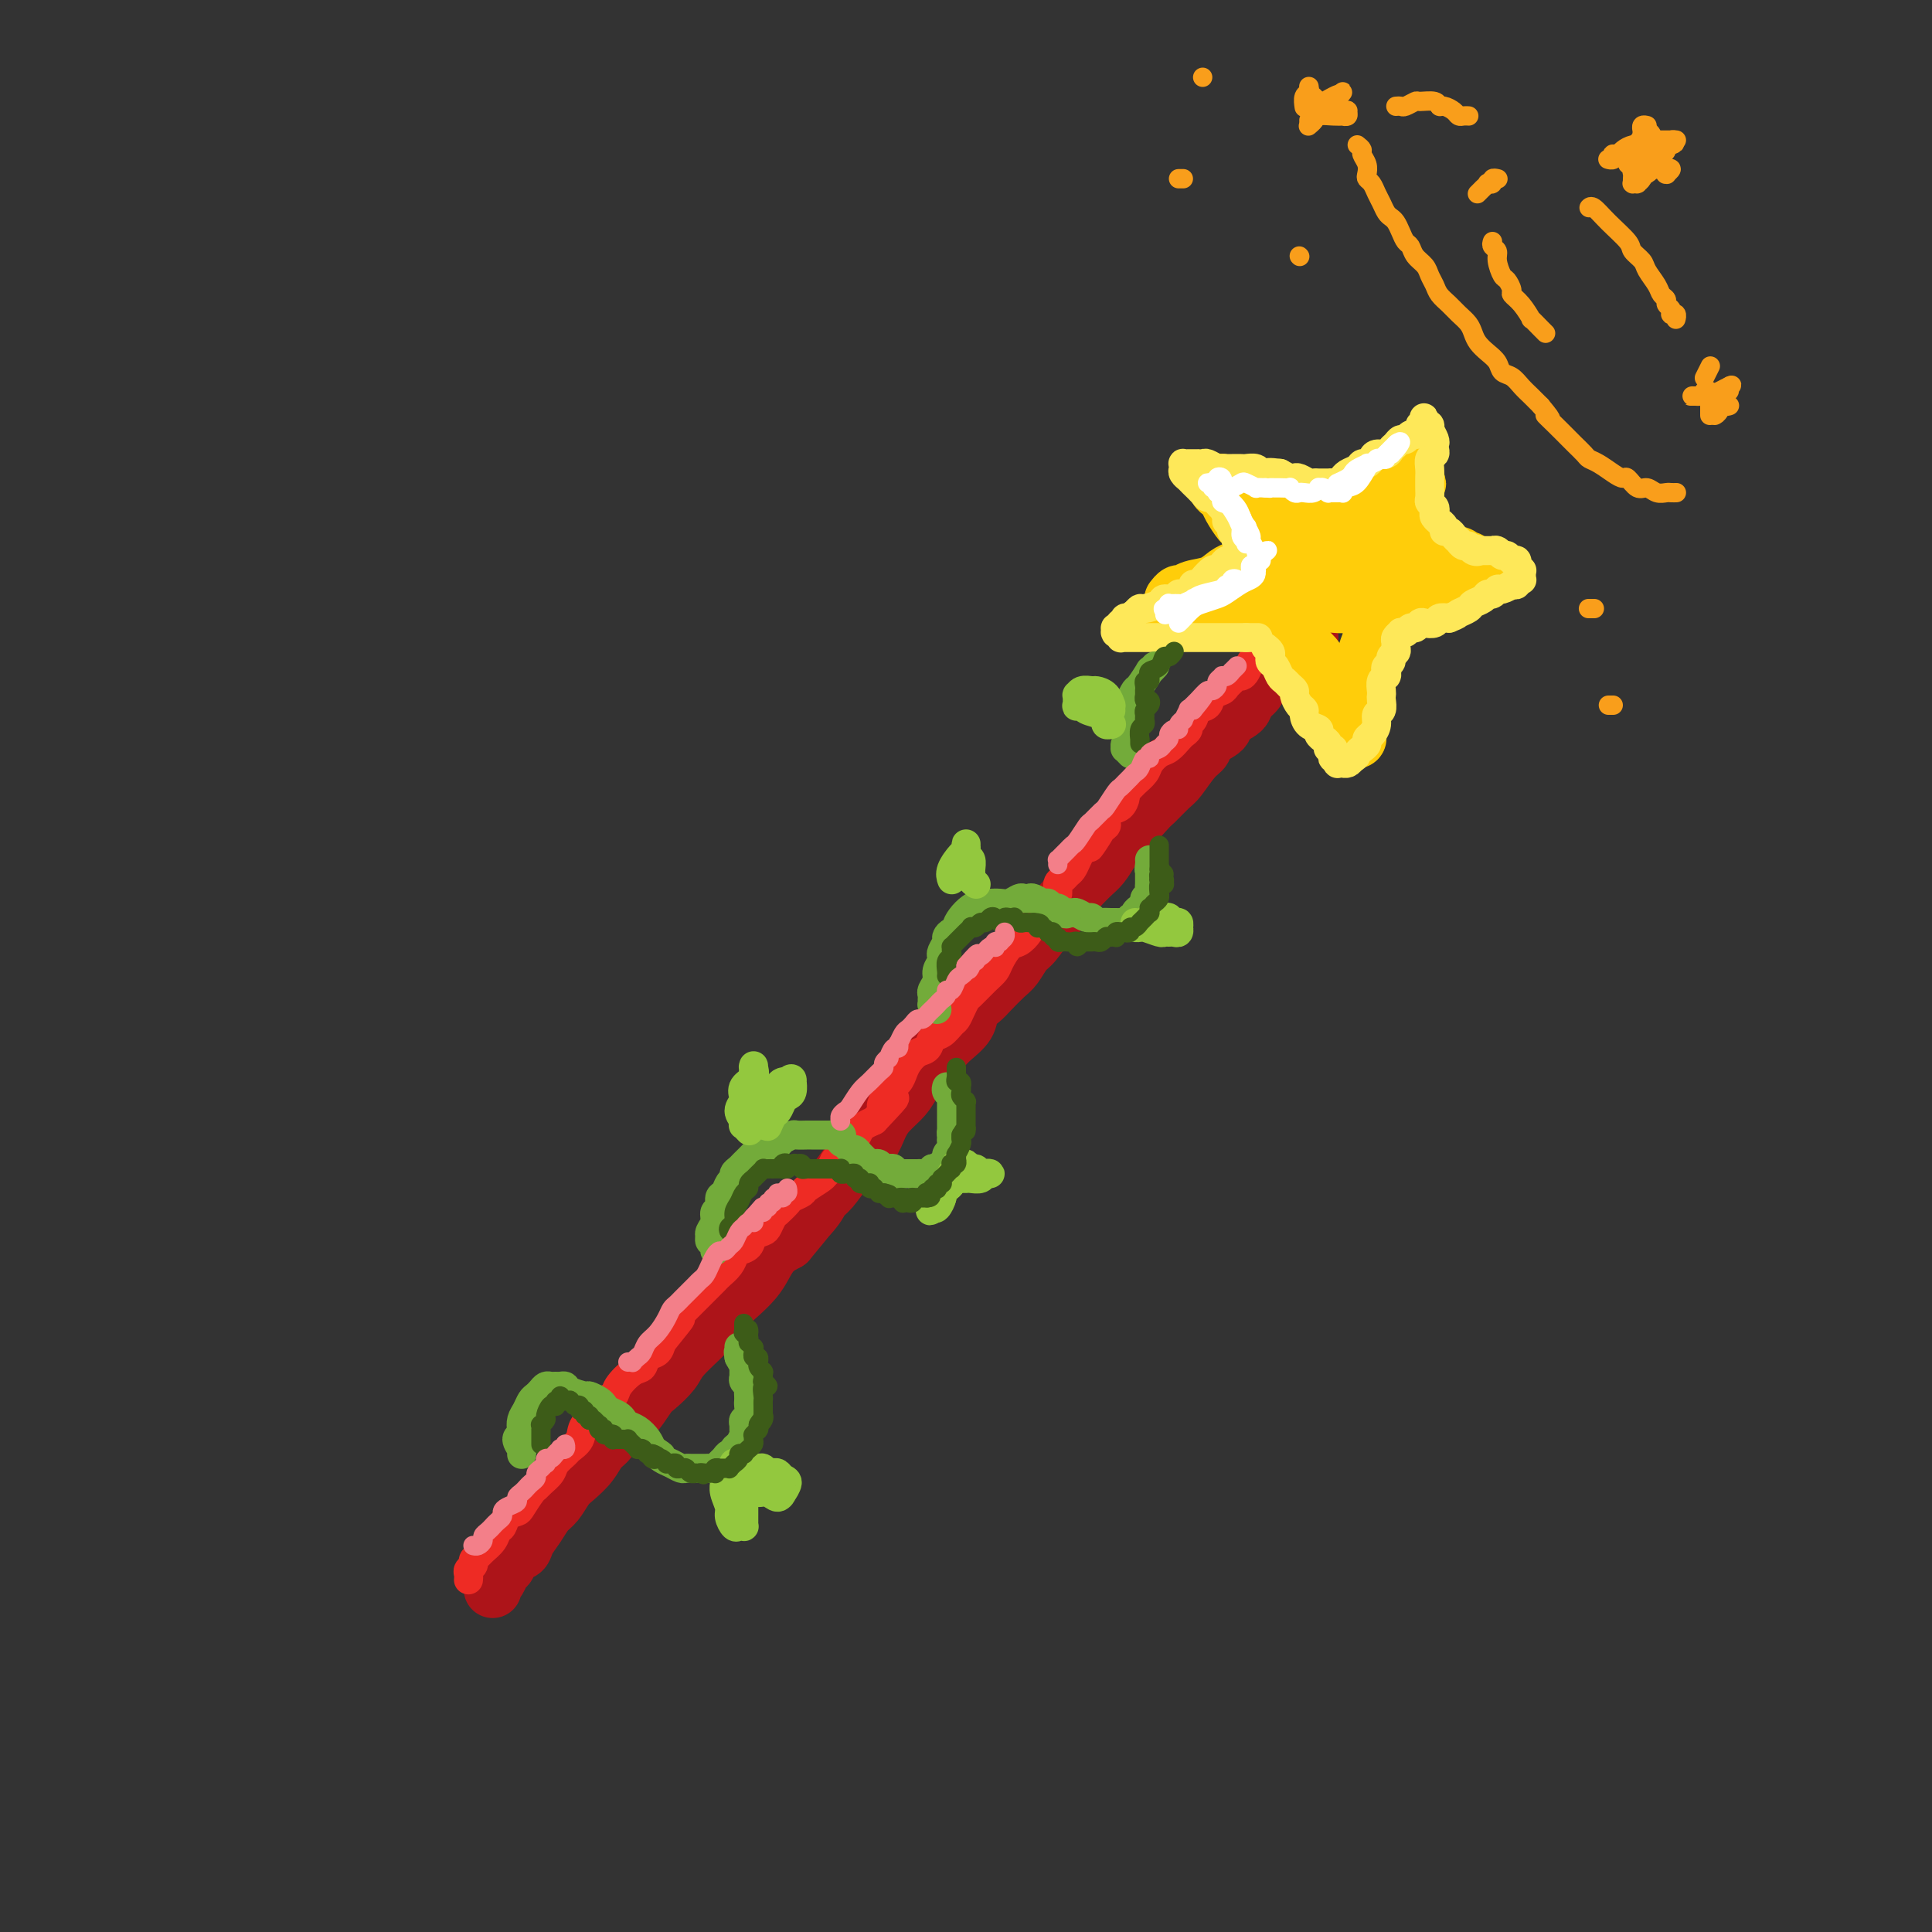 <svg viewBox='0 0 400 400' version='1.1' xmlns='http://www.w3.org/2000/svg' xmlns:xlink='http://www.w3.org/1999/xlink'><rect x="0" y="0" width="400" height="400" fill="#333333" stroke="none"/><g fill='none' stroke='rgb(173,20,25)' stroke-width='12' stroke-linecap='round' stroke-linejoin='round'><path d='M102,329c0.024,-0.438 0.048,-0.876 0,-1c-0.048,-0.124 -0.169,0.065 0,0c0.169,-0.065 0.627,-0.384 1,-1c0.373,-0.616 0.663,-1.529 1,-2c0.337,-0.471 0.723,-0.499 1,-1c0.277,-0.501 0.444,-1.475 1,-2c0.556,-0.525 1.500,-0.601 2,-1c0.500,-0.399 0.557,-1.122 1,-2c0.443,-0.878 1.272,-1.911 2,-3c0.728,-1.089 1.353,-2.234 2,-3c0.647,-0.766 1.314,-1.154 2,-2c0.686,-0.846 1.391,-2.151 2,-3c0.609,-0.849 1.121,-1.243 2,-2c0.879,-0.757 2.125,-1.877 3,-3c0.875,-1.123 1.379,-2.248 2,-3c0.621,-0.752 1.358,-1.131 2,-2c0.642,-0.869 1.187,-2.228 2,-3c0.813,-0.772 1.892,-0.957 3,-2c1.108,-1.043 2.244,-2.944 3,-4c0.756,-1.056 1.133,-1.266 2,-2c0.867,-0.734 2.224,-1.991 3,-3c0.776,-1.009 0.971,-1.769 2,-3c1.029,-1.231 2.894,-2.934 4,-4c1.106,-1.066 1.455,-1.496 2,-2c0.545,-0.504 1.287,-1.082 2,-2c0.713,-0.918 1.398,-2.175 2,-3c0.602,-0.825 1.123,-1.218 2,-2c0.877,-0.782 2.111,-1.952 3,-3c0.889,-1.048 1.432,-1.975 2,-3c0.568,-1.025 1.162,-2.150 2,-3c0.838,-0.850 1.919,-1.425 3,-2'/><path d='M163,257c9.735,-11.680 3.571,-4.881 2,-3c-1.571,1.881 1.451,-1.158 3,-3c1.549,-1.842 1.626,-2.487 2,-3c0.374,-0.513 1.045,-0.892 2,-2c0.955,-1.108 2.194,-2.943 3,-4c0.806,-1.057 1.178,-1.336 2,-2c0.822,-0.664 2.092,-1.713 3,-3c0.908,-1.287 1.453,-2.812 2,-4c0.547,-1.188 1.095,-2.037 2,-3c0.905,-0.963 2.166,-2.039 3,-3c0.834,-0.961 1.239,-1.807 2,-3c0.761,-1.193 1.877,-2.732 3,-4c1.123,-1.268 2.255,-2.265 3,-3c0.745,-0.735 1.105,-1.207 2,-2c0.895,-0.793 2.327,-1.907 3,-3c0.673,-1.093 0.589,-2.164 1,-3c0.411,-0.836 1.318,-1.435 2,-2c0.682,-0.565 1.140,-1.094 2,-2c0.860,-0.906 2.121,-2.190 3,-3c0.879,-0.810 1.377,-1.148 2,-2c0.623,-0.852 1.370,-2.220 2,-3c0.630,-0.780 1.141,-0.971 2,-2c0.859,-1.029 2.064,-2.894 3,-4c0.936,-1.106 1.602,-1.451 2,-2c0.398,-0.549 0.529,-1.301 1,-2c0.471,-0.699 1.281,-1.345 2,-2c0.719,-0.655 1.347,-1.319 2,-2c0.653,-0.681 1.330,-1.378 2,-2c0.670,-0.622 1.334,-1.167 2,-2c0.666,-0.833 1.333,-1.952 2,-3c0.667,-1.048 1.333,-2.024 2,-3'/><path d='M232,173c10.966,-13.286 3.882,-4.503 2,-2c-1.882,2.503 1.438,-1.276 3,-3c1.562,-1.724 1.364,-1.392 2,-2c0.636,-0.608 2.105,-2.155 3,-3c0.895,-0.845 1.218,-0.989 2,-2c0.782,-1.011 2.025,-2.890 3,-4c0.975,-1.110 1.684,-1.452 2,-2c0.316,-0.548 0.241,-1.302 1,-2c0.759,-0.698 2.354,-1.342 3,-2c0.646,-0.658 0.343,-1.332 1,-2c0.657,-0.668 2.273,-1.330 3,-2c0.727,-0.670 0.565,-1.348 1,-2c0.435,-0.652 1.468,-1.278 2,-2c0.532,-0.722 0.562,-1.540 1,-2c0.438,-0.460 1.283,-0.561 2,-1c0.717,-0.439 1.306,-1.214 2,-2c0.694,-0.786 1.491,-1.583 2,-2c0.509,-0.417 0.728,-0.455 1,-1c0.272,-0.545 0.595,-1.596 1,-2c0.405,-0.404 0.892,-0.160 1,0c0.108,0.160 -0.163,0.235 0,0c0.163,-0.235 0.761,-0.782 1,-1c0.239,-0.218 0.120,-0.109 0,0'/></g>
<g fill='none' stroke='rgb(238,43,36)' stroke-width='6' stroke-linecap='round' stroke-linejoin='round'><path d='M97,327c-0.009,0.089 -0.017,0.179 0,0c0.017,-0.179 0.060,-0.625 0,-1c-0.060,-0.375 -0.224,-0.677 0,-1c0.224,-0.323 0.837,-0.667 1,-1c0.163,-0.333 -0.125,-0.657 0,-1c0.125,-0.343 0.664,-0.707 1,-1c0.336,-0.293 0.470,-0.516 1,-1c0.530,-0.484 1.455,-1.229 2,-2c0.545,-0.771 0.708,-1.566 1,-2c0.292,-0.434 0.712,-0.505 1,-1c0.288,-0.495 0.445,-1.414 1,-2c0.555,-0.586 1.510,-0.839 2,-1c0.490,-0.161 0.517,-0.231 1,-1c0.483,-0.769 1.424,-2.236 2,-3c0.576,-0.764 0.788,-0.824 1,-1c0.212,-0.176 0.423,-0.466 1,-1c0.577,-0.534 1.521,-1.311 2,-2c0.479,-0.689 0.493,-1.290 1,-2c0.507,-0.710 1.506,-1.531 2,-2c0.494,-0.469 0.484,-0.588 1,-1c0.516,-0.412 1.557,-1.118 2,-2c0.443,-0.882 0.288,-1.940 1,-3c0.712,-1.060 2.291,-2.123 3,-3c0.709,-0.877 0.547,-1.568 1,-2c0.453,-0.432 1.521,-0.606 2,-1c0.479,-0.394 0.370,-1.008 1,-2c0.630,-0.992 2.000,-2.363 3,-3c1.000,-0.637 1.629,-0.542 2,-1c0.371,-0.458 0.485,-1.469 1,-2c0.515,-0.531 1.433,-0.580 2,-1c0.567,-0.420 0.784,-1.210 1,-2'/><path d='M137,278c6.594,-8.153 3.080,-4.034 2,-3c-1.080,1.034 0.273,-1.017 1,-2c0.727,-0.983 0.828,-0.897 1,-1c0.172,-0.103 0.413,-0.395 1,-1c0.587,-0.605 1.518,-1.523 2,-2c0.482,-0.477 0.514,-0.512 1,-1c0.486,-0.488 1.426,-1.430 2,-2c0.574,-0.570 0.783,-0.769 1,-1c0.217,-0.231 0.443,-0.495 1,-1c0.557,-0.505 1.443,-1.252 2,-2c0.557,-0.748 0.783,-1.496 1,-2c0.217,-0.504 0.425,-0.764 1,-1c0.575,-0.236 1.516,-0.449 2,-1c0.484,-0.551 0.510,-1.442 1,-2c0.490,-0.558 1.445,-0.783 2,-1c0.555,-0.217 0.711,-0.425 1,-1c0.289,-0.575 0.712,-1.516 1,-2c0.288,-0.484 0.442,-0.510 1,-1c0.558,-0.490 1.519,-1.444 2,-2c0.481,-0.556 0.482,-0.712 1,-1c0.518,-0.288 1.554,-0.706 2,-1c0.446,-0.294 0.304,-0.464 1,-1c0.696,-0.536 2.231,-1.437 3,-2c0.769,-0.563 0.773,-0.787 1,-1c0.227,-0.213 0.677,-0.414 1,-1c0.323,-0.586 0.520,-1.558 1,-2c0.480,-0.442 1.245,-0.356 2,-1c0.755,-0.644 1.501,-2.018 2,-3c0.499,-0.982 0.750,-1.572 1,-2c0.250,-0.428 0.500,-0.694 1,-1c0.500,-0.306 1.250,-0.653 2,-1'/><path d='M181,232c7.228,-7.639 3.298,-3.737 2,-3c-1.298,0.737 0.036,-1.690 1,-3c0.964,-1.310 1.558,-1.502 2,-2c0.442,-0.498 0.734,-1.303 1,-2c0.266,-0.697 0.508,-1.285 1,-2c0.492,-0.715 1.235,-1.558 2,-2c0.765,-0.442 1.553,-0.485 2,-1c0.447,-0.515 0.553,-1.503 1,-2c0.447,-0.497 1.233,-0.505 2,-1c0.767,-0.495 1.513,-1.479 2,-2c0.487,-0.521 0.714,-0.580 1,-1c0.286,-0.420 0.630,-1.201 1,-2c0.370,-0.799 0.767,-1.616 1,-2c0.233,-0.384 0.303,-0.334 1,-1c0.697,-0.666 2.021,-2.047 3,-3c0.979,-0.953 1.614,-1.476 2,-2c0.386,-0.524 0.523,-1.047 1,-2c0.477,-0.953 1.294,-2.334 2,-3c0.706,-0.666 1.302,-0.615 2,-1c0.698,-0.385 1.500,-1.206 2,-2c0.500,-0.794 0.698,-1.559 1,-2c0.302,-0.441 0.707,-0.556 1,-1c0.293,-0.444 0.474,-1.218 1,-2c0.526,-0.782 1.398,-1.572 2,-2c0.602,-0.428 0.935,-0.495 1,-1c0.065,-0.505 -0.137,-1.448 0,-2c0.137,-0.552 0.614,-0.714 1,-1c0.386,-0.286 0.681,-0.695 1,-1c0.319,-0.305 0.663,-0.505 1,-1c0.337,-0.495 0.668,-1.284 1,-2c0.332,-0.716 0.666,-1.358 1,-2'/><path d='M224,176c7.078,-8.799 3.272,-2.795 2,-1c-1.272,1.795 -0.009,-0.617 1,-2c1.009,-1.383 1.763,-1.736 2,-2c0.237,-0.264 -0.042,-0.438 0,-1c0.042,-0.562 0.407,-1.513 1,-2c0.593,-0.487 1.415,-0.511 2,-1c0.585,-0.489 0.934,-1.444 1,-2c0.066,-0.556 -0.152,-0.715 0,-1c0.152,-0.285 0.674,-0.696 1,-1c0.326,-0.304 0.457,-0.500 1,-1c0.543,-0.500 1.497,-1.304 2,-2c0.503,-0.696 0.554,-1.286 1,-2c0.446,-0.714 1.286,-1.553 2,-2c0.714,-0.447 1.301,-0.501 2,-1c0.699,-0.499 1.511,-1.442 2,-2c0.489,-0.558 0.655,-0.731 1,-1c0.345,-0.269 0.870,-0.634 1,-1c0.130,-0.366 -0.135,-0.732 0,-1c0.135,-0.268 0.670,-0.439 1,-1c0.330,-0.561 0.456,-1.512 1,-2c0.544,-0.488 1.508,-0.512 2,-1c0.492,-0.488 0.513,-1.441 1,-2c0.487,-0.559 1.440,-0.724 2,-1c0.560,-0.276 0.727,-0.664 1,-1c0.273,-0.336 0.650,-0.618 1,-1c0.350,-0.382 0.672,-0.862 1,-1c0.328,-0.138 0.663,0.065 1,0c0.337,-0.065 0.678,-0.399 1,-1c0.322,-0.601 0.625,-1.470 1,-2c0.375,-0.530 0.821,-0.723 1,-1c0.179,-0.277 0.089,-0.639 0,-1'/><path d='M260,135c5.730,-6.520 2.056,-2.320 1,-1c-1.056,1.320 0.506,-0.238 1,-1c0.494,-0.762 -0.079,-0.726 0,-1c0.079,-0.274 0.809,-0.857 1,-1c0.191,-0.143 -0.156,0.154 0,0c0.156,-0.154 0.816,-0.760 1,-1c0.184,-0.240 -0.110,-0.116 0,0c0.110,0.116 0.622,0.224 1,0c0.378,-0.224 0.623,-0.779 1,-1c0.377,-0.221 0.886,-0.108 1,0c0.114,0.108 -0.165,0.211 0,0c0.165,-0.211 0.776,-0.737 1,-1c0.224,-0.263 0.060,-0.263 0,0c-0.060,0.263 -0.017,0.789 0,1c0.017,0.211 0.009,0.105 0,0'/></g>
<g fill='none' stroke='rgb(255,205,10)' stroke-width='12' stroke-linecap='round' stroke-linejoin='round'><path d='M243,124c-0.092,0.120 -0.184,0.240 0,0c0.184,-0.240 0.644,-0.842 1,-1c0.356,-0.158 0.609,0.126 1,0c0.391,-0.126 0.919,-0.663 2,-1c1.081,-0.337 2.715,-0.474 4,-1c1.285,-0.526 2.221,-1.440 3,-2c0.779,-0.560 1.401,-0.766 2,-1c0.599,-0.234 1.176,-0.497 2,-1c0.824,-0.503 1.895,-1.246 3,-2c1.105,-0.754 2.243,-1.518 3,-2c0.757,-0.482 1.133,-0.682 2,-1c0.867,-0.318 2.224,-0.754 3,-1c0.776,-0.246 0.969,-0.303 2,-1c1.031,-0.697 2.899,-2.036 4,-3c1.101,-0.964 1.436,-1.555 2,-2c0.564,-0.445 1.356,-0.746 2,-1c0.644,-0.254 1.138,-0.461 2,-1c0.862,-0.539 2.090,-1.411 3,-2c0.910,-0.589 1.501,-0.894 2,-1c0.499,-0.106 0.907,-0.013 1,0c0.093,0.013 -0.130,-0.053 0,0c0.130,0.053 0.613,0.224 1,0c0.387,-0.224 0.678,-0.845 1,-1c0.322,-0.155 0.674,0.154 1,0c0.326,-0.154 0.627,-0.770 1,-1c0.373,-0.230 0.818,-0.073 1,0c0.182,0.073 0.100,0.061 0,0c-0.100,-0.061 -0.219,-0.170 0,0c0.219,0.170 0.777,0.620 1,1c0.223,0.380 0.112,0.690 0,1'/><path d='M293,100c1.150,-0.086 -0.476,0.199 -1,1c-0.524,0.801 0.053,2.118 0,3c-0.053,0.882 -0.736,1.328 -1,2c-0.264,0.672 -0.108,1.568 0,2c0.108,0.432 0.169,0.399 0,1c-0.169,0.601 -0.569,1.836 -1,3c-0.431,1.164 -0.894,2.259 -1,3c-0.106,0.741 0.144,1.129 0,2c-0.144,0.871 -0.684,2.226 -1,3c-0.316,0.774 -0.409,0.969 -1,2c-0.591,1.031 -1.679,2.899 -2,4c-0.321,1.101 0.124,1.436 0,2c-0.124,0.564 -0.817,1.358 -1,2c-0.183,0.642 0.143,1.131 0,2c-0.143,0.869 -0.756,2.117 -1,3c-0.244,0.883 -0.118,1.400 0,2c0.118,0.600 0.229,1.283 0,2c-0.229,0.717 -0.797,1.467 -1,2c-0.203,0.533 -0.040,0.850 0,2c0.040,1.150 -0.042,3.134 0,4c0.042,0.866 0.208,0.614 0,1c-0.208,0.386 -0.791,1.411 -1,2c-0.209,0.589 -0.045,0.743 0,1c0.045,0.257 -0.030,0.617 0,1c0.030,0.383 0.166,0.791 0,1c-0.166,0.209 -0.632,0.221 -1,0c-0.368,-0.221 -0.638,-0.675 -1,-1c-0.362,-0.325 -0.818,-0.521 -1,-1c-0.182,-0.479 -0.091,-1.239 0,-2'/><path d='M278,149c-0.566,-0.915 -0.481,-1.204 -1,-2c-0.519,-0.796 -1.643,-2.099 -2,-3c-0.357,-0.901 0.051,-1.400 0,-2c-0.051,-0.600 -0.563,-1.301 -1,-2c-0.437,-0.699 -0.800,-1.395 -1,-2c-0.200,-0.605 -0.238,-1.120 -1,-2c-0.762,-0.880 -2.249,-2.126 -3,-3c-0.751,-0.874 -0.764,-1.375 -1,-2c-0.236,-0.625 -0.693,-1.375 -1,-2c-0.307,-0.625 -0.463,-1.126 -1,-2c-0.537,-0.874 -1.454,-2.120 -2,-3c-0.546,-0.880 -0.720,-1.394 -1,-2c-0.280,-0.606 -0.666,-1.303 -1,-2c-0.334,-0.697 -0.614,-1.395 -1,-2c-0.386,-0.605 -0.876,-1.116 -1,-2c-0.124,-0.884 0.118,-2.141 0,-3c-0.118,-0.859 -0.594,-1.319 -1,-2c-0.406,-0.681 -0.740,-1.584 -1,-2c-0.260,-0.416 -0.447,-0.345 -1,-1c-0.553,-0.655 -1.472,-2.035 -2,-3c-0.528,-0.965 -0.663,-1.516 -1,-2c-0.337,-0.484 -0.875,-0.900 -1,-1c-0.125,-0.100 0.161,0.117 0,0c-0.161,-0.117 -0.771,-0.568 -1,-1c-0.229,-0.432 -0.077,-0.845 0,-1c0.077,-0.155 0.079,-0.052 0,0c-0.079,0.052 -0.239,0.053 0,0c0.239,-0.053 0.879,-0.158 1,0c0.121,0.158 -0.275,0.581 0,1c0.275,0.419 1.221,0.834 2,1c0.779,0.166 1.389,0.083 2,0'/><path d='M257,102c1.010,0.243 1.535,0.851 2,1c0.465,0.149 0.871,-0.163 2,0c1.129,0.163 2.981,0.799 4,1c1.019,0.201 1.203,-0.033 2,0c0.797,0.033 2.205,0.334 3,1c0.795,0.666 0.976,1.698 2,2c1.024,0.302 2.893,-0.127 4,0c1.107,0.127 1.454,0.809 2,1c0.546,0.191 1.290,-0.107 2,0c0.710,0.107 1.385,0.621 2,1c0.615,0.379 1.171,0.623 2,1c0.829,0.377 1.932,0.888 3,1c1.068,0.112 2.102,-0.176 3,0c0.898,0.176 1.659,0.817 2,1c0.341,0.183 0.261,-0.090 1,0c0.739,0.090 2.296,0.545 3,1c0.704,0.455 0.556,0.911 1,1c0.444,0.089 1.481,-0.187 2,0c0.519,0.187 0.520,0.839 1,1c0.480,0.161 1.438,-0.168 2,0c0.562,0.168 0.729,0.833 1,1c0.271,0.167 0.647,-0.165 1,0c0.353,0.165 0.683,0.828 1,1c0.317,0.172 0.621,-0.147 1,0c0.379,0.147 0.834,0.760 1,1c0.166,0.240 0.045,0.105 0,0c-0.045,-0.105 -0.012,-0.182 0,0c0.012,0.182 0.003,0.623 0,1c-0.003,0.377 -0.002,0.688 0,1'/><path d='M307,120c0.598,0.730 -0.406,0.056 -1,0c-0.594,-0.056 -0.779,0.507 -1,1c-0.221,0.493 -0.478,0.916 -1,1c-0.522,0.084 -1.308,-0.170 -2,0c-0.692,0.170 -1.288,0.763 -2,1c-0.712,0.237 -1.539,0.116 -2,0c-0.461,-0.116 -0.557,-0.227 -1,0c-0.443,0.227 -1.234,0.793 -2,1c-0.766,0.207 -1.507,0.055 -2,0c-0.493,-0.055 -0.737,-0.015 -1,0c-0.263,0.015 -0.545,0.003 -1,0c-0.455,-0.003 -1.083,0.003 -2,0c-0.917,-0.003 -2.122,-0.015 -3,0c-0.878,0.015 -1.429,0.057 -2,0c-0.571,-0.057 -1.163,-0.211 -2,0c-0.837,0.211 -1.917,0.789 -3,1c-1.083,0.211 -2.167,0.056 -3,0c-0.833,-0.056 -1.416,-0.011 -2,0c-0.584,0.011 -1.168,-0.011 -2,0c-0.832,0.011 -1.910,0.056 -3,0c-1.090,-0.056 -2.192,-0.212 -3,0c-0.808,0.212 -1.321,0.792 -2,1c-0.679,0.208 -1.523,0.046 -2,0c-0.477,-0.046 -0.585,0.026 -1,0c-0.415,-0.026 -1.136,-0.151 -2,0c-0.864,0.151 -1.869,0.576 -3,1c-1.131,0.424 -2.386,0.846 -3,1c-0.614,0.154 -0.587,0.041 -1,0c-0.413,-0.041 -1.265,-0.011 -2,0c-0.735,0.011 -1.353,0.003 -2,0c-0.647,-0.003 -1.324,-0.002 -2,0'/><path d='M246,128c-9.614,1.161 -3.151,0.062 -1,0c2.151,-0.062 -0.012,0.911 -1,1c-0.988,0.089 -0.801,-0.707 -1,-1c-0.199,-0.293 -0.783,-0.082 -1,0c-0.217,0.082 -0.066,0.037 0,0c0.066,-0.037 0.047,-0.065 0,0c-0.047,0.065 -0.122,0.225 0,0c0.122,-0.225 0.442,-0.834 1,-1c0.558,-0.166 1.354,0.110 2,0c0.646,-0.110 1.142,-0.607 2,-1c0.858,-0.393 2.078,-0.684 3,-1c0.922,-0.316 1.547,-0.659 3,-1c1.453,-0.341 3.734,-0.682 5,-1c1.266,-0.318 1.518,-0.615 2,-1c0.482,-0.385 1.194,-0.859 2,-1c0.806,-0.141 1.707,0.049 3,0c1.293,-0.049 2.979,-0.338 4,-1c1.021,-0.662 1.377,-1.697 2,-2c0.623,-0.303 1.514,0.126 2,0c0.486,-0.126 0.568,-0.807 1,-1c0.432,-0.193 1.215,0.102 2,0c0.785,-0.102 1.573,-0.602 2,-1c0.427,-0.398 0.493,-0.695 1,-1c0.507,-0.305 1.453,-0.618 2,-1c0.547,-0.382 0.693,-0.834 1,-1c0.307,-0.166 0.775,-0.045 1,0c0.225,0.045 0.207,0.013 0,0c-0.207,-0.013 -0.604,-0.006 -1,0'/><path d='M282,113c6.067,-2.111 1.733,0.111 0,1c-1.733,0.889 -0.867,0.444 0,0'/></g>
<g fill='none' stroke='rgb(254,232,89)' stroke-width='6' stroke-linecap='round' stroke-linejoin='round'><path d='M262,134c0.416,0.336 0.832,0.671 1,1c0.168,0.329 0.086,0.651 0,1c-0.086,0.349 -0.178,0.723 0,1c0.178,0.277 0.626,0.456 1,1c0.374,0.544 0.674,1.454 1,2c0.326,0.546 0.679,0.727 1,1c0.321,0.273 0.612,0.637 1,1c0.388,0.363 0.874,0.726 1,1c0.126,0.274 -0.108,0.458 0,1c0.108,0.542 0.559,1.441 1,2c0.441,0.559 0.874,0.780 1,1c0.126,0.220 -0.053,0.441 0,1c0.053,0.559 0.339,1.455 1,2c0.661,0.545 1.698,0.737 2,1c0.302,0.263 -0.130,0.596 0,1c0.130,0.404 0.823,0.878 1,1c0.177,0.122 -0.163,-0.108 0,0c0.163,0.108 0.827,0.555 1,1c0.173,0.445 -0.146,0.889 0,1c0.146,0.111 0.757,-0.110 1,0c0.243,0.110 0.116,0.551 0,1c-0.116,0.449 -0.223,0.905 0,1c0.223,0.095 0.777,-0.171 1,0c0.223,0.171 0.115,0.779 0,1c-0.115,0.221 -0.238,0.057 0,0c0.238,-0.057 0.837,-0.005 1,0c0.163,0.005 -0.110,-0.037 0,0c0.110,0.037 0.603,0.153 1,0c0.397,-0.153 0.699,-0.577 1,-1'/><path d='M280,157c0.802,-0.178 0.806,-0.624 1,-1c0.194,-0.376 0.578,-0.681 1,-1c0.422,-0.319 0.883,-0.653 1,-1c0.117,-0.347 -0.108,-0.708 0,-1c0.108,-0.292 0.551,-0.516 1,-1c0.449,-0.484 0.905,-1.229 1,-2c0.095,-0.771 -0.170,-1.567 0,-2c0.170,-0.433 0.777,-0.501 1,-1c0.223,-0.499 0.064,-1.429 0,-2c-0.064,-0.571 -0.031,-0.783 0,-1c0.031,-0.217 0.060,-0.439 0,-1c-0.060,-0.561 -0.208,-1.460 0,-2c0.208,-0.540 0.773,-0.722 1,-1c0.227,-0.278 0.117,-0.652 0,-1c-0.117,-0.348 -0.242,-0.671 0,-1c0.242,-0.329 0.850,-0.666 1,-1c0.150,-0.334 -0.157,-0.667 0,-1c0.157,-0.333 0.778,-0.667 1,-1c0.222,-0.333 0.045,-0.664 0,-1c-0.045,-0.336 0.044,-0.677 0,-1c-0.044,-0.323 -0.219,-0.626 0,-1c0.219,-0.374 0.832,-0.817 1,-1c0.168,-0.183 -0.109,-0.105 0,0c0.109,0.105 0.606,0.238 1,0c0.394,-0.238 0.687,-0.847 1,-1c0.313,-0.153 0.646,0.152 1,0c0.354,-0.152 0.727,-0.759 1,-1c0.273,-0.241 0.444,-0.116 1,0c0.556,0.116 1.496,0.224 2,0c0.504,-0.224 0.573,-0.778 1,-1c0.427,-0.222 1.214,-0.111 2,0'/><path d='M300,128c2.042,-0.798 1.646,-0.792 2,-1c0.354,-0.208 1.457,-0.629 2,-1c0.543,-0.371 0.527,-0.692 1,-1c0.473,-0.308 1.435,-0.603 2,-1c0.565,-0.397 0.734,-0.895 1,-1c0.266,-0.105 0.631,0.182 1,0c0.369,-0.182 0.744,-0.832 1,-1c0.256,-0.168 0.393,0.147 1,0c0.607,-0.147 1.683,-0.758 2,-1c0.317,-0.242 -0.125,-0.117 0,0c0.125,0.117 0.818,0.225 1,0c0.182,-0.225 -0.147,-0.782 0,-1c0.147,-0.218 0.772,-0.097 1,0c0.228,0.097 0.061,0.169 0,0c-0.061,-0.169 -0.015,-0.580 0,-1c0.015,-0.420 0.000,-0.849 0,-1c-0.000,-0.151 0.014,-0.025 0,0c-0.014,0.025 -0.055,-0.050 0,0c0.055,0.050 0.208,0.225 0,0c-0.208,-0.225 -0.777,-0.849 -1,-1c-0.223,-0.151 -0.101,0.171 0,0c0.101,-0.171 0.182,-0.834 0,-1c-0.182,-0.166 -0.627,0.166 -1,0c-0.373,-0.166 -0.673,-0.829 -1,-1c-0.327,-0.171 -0.679,0.150 -1,0c-0.321,-0.150 -0.611,-0.772 -1,-1c-0.389,-0.228 -0.878,-0.061 -1,0c-0.122,0.061 0.122,0.016 0,0c-0.122,-0.016 -0.610,-0.004 -1,0c-0.390,0.004 -0.683,0.001 -1,0c-0.317,-0.001 -0.659,-0.001 -1,0'/><path d='M306,114c-1.345,-0.791 -0.207,-0.268 0,0c0.207,0.268 -0.518,0.283 -1,0c-0.482,-0.283 -0.721,-0.863 -1,-1c-0.279,-0.137 -0.599,0.170 -1,0c-0.401,-0.170 -0.882,-0.815 -1,-1c-0.118,-0.185 0.127,0.091 0,0c-0.127,-0.091 -0.627,-0.550 -1,-1c-0.373,-0.450 -0.621,-0.890 -1,-1c-0.379,-0.110 -0.890,0.111 -1,0c-0.110,-0.111 0.180,-0.555 0,-1c-0.180,-0.445 -0.832,-0.893 -1,-1c-0.168,-0.107 0.147,0.126 0,0c-0.147,-0.126 -0.757,-0.610 -1,-1c-0.243,-0.390 -0.118,-0.686 0,-1c0.118,-0.314 0.228,-0.648 0,-1c-0.228,-0.352 -0.793,-0.724 -1,-1c-0.207,-0.276 -0.055,-0.458 0,-1c0.055,-0.542 0.014,-1.444 0,-2c-0.014,-0.556 0.000,-0.765 0,-1c-0.000,-0.235 -0.014,-0.497 0,-1c0.014,-0.503 0.056,-1.248 0,-2c-0.056,-0.752 -0.210,-1.510 0,-2c0.210,-0.490 0.785,-0.713 1,-1c0.215,-0.287 0.072,-0.637 0,-1c-0.072,-0.363 -0.072,-0.737 0,-1c0.072,-0.263 0.216,-0.414 0,-1c-0.216,-0.586 -0.793,-1.607 -1,-2c-0.207,-0.393 -0.045,-0.157 0,0c0.045,0.157 -0.026,0.235 0,0c0.026,-0.235 0.150,-0.781 0,-1c-0.150,-0.219 -0.575,-0.109 -1,0'/><path d='M295,88c-0.327,-2.942 -0.143,-0.798 0,0c0.143,0.798 0.246,0.251 0,0c-0.246,-0.251 -0.839,-0.207 -1,0c-0.161,0.207 0.112,0.576 0,1c-0.112,0.424 -0.607,0.901 -1,1c-0.393,0.099 -0.683,-0.181 -1,0c-0.317,0.181 -0.661,0.823 -1,1c-0.339,0.177 -0.672,-0.111 -1,0c-0.328,0.111 -0.651,0.621 -1,1c-0.349,0.379 -0.723,0.627 -1,1c-0.277,0.373 -0.456,0.870 -1,1c-0.544,0.130 -1.454,-0.106 -2,0c-0.546,0.106 -0.727,0.553 -1,1c-0.273,0.447 -0.637,0.894 -1,1c-0.363,0.106 -0.723,-0.130 -1,0c-0.277,0.130 -0.470,0.627 -1,1c-0.530,0.373 -1.399,0.622 -2,1c-0.601,0.378 -0.936,0.886 -1,1c-0.064,0.114 0.141,-0.166 0,0c-0.141,0.166 -0.629,0.776 -1,1c-0.371,0.224 -0.624,0.060 -1,0c-0.376,-0.060 -0.875,-0.016 -1,0c-0.125,0.016 0.122,0.005 0,0c-0.122,-0.005 -0.614,-0.005 -1,0c-0.386,0.005 -0.667,0.015 -1,0c-0.333,-0.015 -0.718,-0.056 -1,0c-0.282,0.056 -0.459,0.208 -1,0c-0.541,-0.208 -1.444,-0.777 -2,-1c-0.556,-0.223 -0.765,-0.098 -1,0c-0.235,0.098 -0.496,0.171 -1,0c-0.504,-0.171 -1.252,-0.585 -2,-1'/><path d='M265,98c-2.483,-0.326 -2.692,-0.140 -3,0c-0.308,0.140 -0.716,0.234 -1,0c-0.284,-0.234 -0.443,-0.795 -1,-1c-0.557,-0.205 -1.511,-0.055 -2,0c-0.489,0.055 -0.511,0.016 -1,0c-0.489,-0.016 -1.444,-0.008 -2,0c-0.556,0.008 -0.712,0.016 -1,0c-0.288,-0.016 -0.708,-0.057 -1,0c-0.292,0.057 -0.455,0.211 -1,0c-0.545,-0.211 -1.470,-0.789 -2,-1c-0.530,-0.211 -0.663,-0.057 -1,0c-0.337,0.057 -0.879,0.015 -1,0c-0.121,-0.015 0.177,-0.004 0,0c-0.177,0.004 -0.831,0.001 -1,0c-0.169,-0.001 0.147,-0.000 0,0c-0.147,0.000 -0.757,-0.001 -1,0c-0.243,0.001 -0.117,0.003 0,0c0.117,-0.003 0.227,-0.012 0,0c-0.227,0.012 -0.789,0.046 -1,0c-0.211,-0.046 -0.071,-0.170 0,0c0.071,0.170 0.074,0.636 0,1c-0.074,0.364 -0.223,0.626 0,1c0.223,0.374 0.819,0.861 1,1c0.181,0.139 -0.054,-0.069 0,0c0.054,0.069 0.396,0.413 1,1c0.604,0.587 1.471,1.415 2,2c0.529,0.585 0.719,0.927 1,1c0.281,0.073 0.652,-0.122 1,0c0.348,0.122 0.674,0.561 1,1'/><path d='M252,104c1.089,1.355 0.813,0.744 1,1c0.187,0.256 0.838,1.379 1,2c0.162,0.621 -0.167,0.740 0,1c0.167,0.260 0.828,0.662 1,1c0.172,0.338 -0.146,0.612 0,1c0.146,0.388 0.757,0.892 1,1c0.243,0.108 0.119,-0.179 0,0c-0.119,0.179 -0.232,0.822 0,1c0.232,0.178 0.809,-0.111 1,0c0.191,0.111 -0.004,0.622 0,1c0.004,0.378 0.209,0.622 0,1c-0.209,0.378 -0.830,0.890 -1,1c-0.170,0.110 0.113,-0.182 0,0c-0.113,0.182 -0.622,0.838 -1,1c-0.378,0.162 -0.625,-0.168 -1,0c-0.375,0.168 -0.878,0.836 -1,1c-0.122,0.164 0.136,-0.176 0,0c-0.136,0.176 -0.668,0.870 -1,1c-0.332,0.130 -0.465,-0.302 -1,0c-0.535,0.302 -1.470,1.339 -2,2c-0.530,0.661 -0.653,0.947 -1,1c-0.347,0.053 -0.918,-0.125 -1,0c-0.082,0.125 0.325,0.555 0,1c-0.325,0.445 -1.380,0.907 -2,1c-0.620,0.093 -0.804,-0.181 -1,0c-0.196,0.181 -0.406,0.818 -1,1c-0.594,0.182 -1.574,-0.092 -2,0c-0.426,0.092 -0.300,0.550 -1,1c-0.700,0.450 -2.227,0.890 -3,1c-0.773,0.110 -0.792,-0.112 -1,0c-0.208,0.112 -0.604,0.556 -1,1'/><path d='M235,127c-3.410,2.078 -1.434,1.274 -1,1c0.434,-0.274 -0.672,-0.017 -1,0c-0.328,0.017 0.122,-0.207 0,0c-0.122,0.207 -0.817,0.844 -1,1c-0.183,0.156 0.148,-0.168 0,0c-0.148,0.168 -0.773,0.829 -1,1c-0.227,0.171 -0.057,-0.146 0,0c0.057,0.146 0.000,0.757 0,1c-0.000,0.243 0.055,0.118 0,0c-0.055,-0.118 -0.222,-0.228 0,0c0.222,0.228 0.832,0.793 1,1c0.168,0.207 -0.107,0.055 0,0c0.107,-0.055 0.595,-0.015 1,0c0.405,0.015 0.727,0.004 1,0c0.273,-0.004 0.495,-0.001 1,0c0.505,0.001 1.291,0.000 2,0c0.709,-0.000 1.342,-0.000 2,0c0.658,0.000 1.342,0.000 2,0c0.658,-0.000 1.290,-0.000 2,0c0.710,0.000 1.499,0.000 2,0c0.501,-0.000 0.714,-0.000 1,0c0.286,0.000 0.644,0.000 1,0c0.356,-0.000 0.712,-0.000 1,0c0.288,0.000 0.510,0.000 1,0c0.490,-0.000 1.248,-0.000 2,0c0.752,0.000 1.497,0.000 2,0c0.503,-0.000 0.764,-0.000 1,0c0.236,0.000 0.448,0.000 1,0c0.552,-0.000 1.443,-0.000 2,0c0.557,0.000 0.778,0.000 1,0'/><path d='M258,132c4.267,0.000 1.933,0.000 1,0c-0.933,0.000 -0.467,0.000 0,0'/></g>
<g fill='none' stroke='rgb(115,171,58)' stroke-width='6' stroke-linecap='round' stroke-linejoin='round'><path d='M108,301c-0.003,0.109 -0.006,0.219 0,0c0.006,-0.219 0.019,-0.766 0,-1c-0.019,-0.234 -0.072,-0.156 0,0c0.072,0.156 0.267,0.390 0,0c-0.267,-0.390 -0.997,-1.402 -1,-2c-0.003,-0.598 0.720,-0.780 1,-1c0.280,-0.220 0.116,-0.479 0,-1c-0.116,-0.521 -0.186,-1.305 0,-2c0.186,-0.695 0.627,-1.300 1,-2c0.373,-0.700 0.677,-1.494 1,-2c0.323,-0.506 0.664,-0.724 1,-1c0.336,-0.276 0.667,-0.610 1,-1c0.333,-0.390 0.667,-0.837 1,-1c0.333,-0.163 0.664,-0.041 1,0c0.336,0.041 0.675,0.001 1,0c0.325,-0.001 0.635,0.037 1,0c0.365,-0.037 0.784,-0.151 1,0c0.216,0.151 0.229,0.565 1,1c0.771,0.435 2.300,0.890 3,1c0.700,0.110 0.573,-0.125 1,0c0.427,0.125 1.410,0.611 2,1c0.590,0.389 0.787,0.682 1,1c0.213,0.318 0.441,0.662 1,1c0.559,0.338 1.449,0.671 2,1c0.551,0.329 0.764,0.654 1,1c0.236,0.346 0.496,0.711 1,1c0.504,0.289 1.251,0.501 2,1c0.749,0.499 1.500,1.285 2,2c0.500,0.715 0.750,1.357 1,2'/><path d='M135,300c3.285,2.189 1.496,1.161 1,1c-0.496,-0.161 0.301,0.545 1,1c0.699,0.455 1.299,0.658 2,1c0.701,0.342 1.501,0.824 2,1c0.499,0.176 0.697,0.047 1,0c0.303,-0.047 0.711,-0.012 1,0c0.289,0.012 0.459,0.000 1,0c0.541,-0.000 1.455,0.011 2,0c0.545,-0.011 0.723,-0.046 1,0c0.277,0.046 0.653,0.171 1,0c0.347,-0.171 0.667,-0.637 1,-1c0.333,-0.363 0.681,-0.621 1,-1c0.319,-0.379 0.611,-0.879 1,-1c0.389,-0.121 0.875,0.136 1,0c0.125,-0.136 -0.110,-0.666 0,-1c0.110,-0.334 0.564,-0.471 1,-1c0.436,-0.529 0.853,-1.450 1,-2c0.147,-0.550 0.025,-0.728 0,-1c-0.025,-0.272 0.046,-0.636 0,-1c-0.046,-0.364 -0.208,-0.727 0,-1c0.208,-0.273 0.788,-0.454 1,-1c0.212,-0.546 0.058,-1.456 0,-2c-0.058,-0.544 -0.019,-0.723 0,-1c0.019,-0.277 0.019,-0.651 0,-1c-0.019,-0.349 -0.058,-0.671 0,-1c0.058,-0.329 0.212,-0.665 0,-1c-0.212,-0.335 -0.792,-0.670 -1,-1c-0.208,-0.330 -0.046,-0.655 0,-1c0.046,-0.345 -0.026,-0.708 0,-1c0.026,-0.292 0.150,-0.512 0,-1c-0.150,-0.488 -0.575,-1.244 -1,-2'/><path d='M153,281c-0.310,-1.714 -0.083,-1.000 0,-1c0.083,0.000 0.024,-0.714 0,-1c-0.024,-0.286 -0.012,-0.143 0,0'/><path d='M148,259c-0.002,-0.414 -0.004,-0.828 0,-1c0.004,-0.172 0.015,-0.103 0,0c-0.015,0.103 -0.056,0.238 0,0c0.056,-0.238 0.210,-0.851 0,-1c-0.210,-0.149 -0.784,0.165 -1,0c-0.216,-0.165 -0.073,-0.808 0,-1c0.073,-0.192 0.076,0.066 0,0c-0.076,-0.066 -0.231,-0.455 0,-1c0.231,-0.545 0.850,-1.244 1,-2c0.150,-0.756 -0.167,-1.568 0,-2c0.167,-0.432 0.819,-0.483 1,-1c0.181,-0.517 -0.110,-1.500 0,-2c0.110,-0.500 0.621,-0.515 1,-1c0.379,-0.485 0.625,-1.438 1,-2c0.375,-0.562 0.878,-0.731 1,-1c0.122,-0.269 -0.136,-0.636 0,-1c0.136,-0.364 0.667,-0.725 1,-1c0.333,-0.275 0.469,-0.465 1,-1c0.531,-0.535 1.456,-1.414 2,-2c0.544,-0.586 0.708,-0.878 1,-1c0.292,-0.122 0.712,-0.075 1,0c0.288,0.075 0.443,0.178 1,0c0.557,-0.178 1.515,-0.636 2,-1c0.485,-0.364 0.496,-0.633 1,-1c0.504,-0.367 1.501,-0.830 2,-1c0.499,-0.170 0.501,-0.045 1,0c0.499,0.045 1.496,0.012 2,0c0.504,-0.012 0.517,-0.003 1,0c0.483,0.003 1.438,0.001 2,0c0.562,-0.001 0.732,-0.000 1,0c0.268,0.000 0.634,0.000 1,0'/><path d='M172,235c3.190,-0.745 2.164,0.392 2,1c-0.164,0.608 0.533,0.688 1,1c0.467,0.312 0.702,0.858 1,1c0.298,0.142 0.657,-0.119 1,0c0.343,0.119 0.669,0.619 1,1c0.331,0.381 0.666,0.642 1,1c0.334,0.358 0.667,0.814 1,1c0.333,0.186 0.668,0.101 1,0c0.332,-0.101 0.663,-0.220 1,0c0.337,0.220 0.682,0.777 1,1c0.318,0.223 0.610,0.112 1,0c0.390,-0.112 0.879,-0.226 1,0c0.121,0.226 -0.126,0.793 0,1c0.126,0.207 0.625,0.056 1,0c0.375,-0.056 0.626,-0.015 1,0c0.374,0.015 0.873,0.004 1,0c0.127,-0.004 -0.116,0.000 0,0c0.116,-0.000 0.591,-0.004 1,0c0.409,0.004 0.753,0.015 1,0c0.247,-0.015 0.396,-0.056 1,0c0.604,0.056 1.663,0.208 2,0c0.337,-0.208 -0.049,-0.777 0,-1c0.049,-0.223 0.534,-0.101 1,0c0.466,0.101 0.913,0.181 1,0c0.087,-0.181 -0.187,-0.622 0,-1c0.187,-0.378 0.835,-0.693 1,-1c0.165,-0.307 -0.152,-0.607 0,-1c0.152,-0.393 0.773,-0.878 1,-1c0.227,-0.122 0.061,0.121 0,0c-0.061,-0.121 -0.017,-0.606 0,-1c0.017,-0.394 0.009,-0.697 0,-1'/><path d='M197,236c0.619,-1.245 0.166,-0.858 0,-1c-0.166,-0.142 -0.044,-0.812 0,-1c0.044,-0.188 0.012,0.108 0,0c-0.012,-0.108 -0.003,-0.619 0,-1c0.003,-0.381 0.001,-0.632 0,-1c-0.001,-0.368 -0.001,-0.854 0,-1c0.001,-0.146 0.001,0.049 0,0c-0.001,-0.049 -0.004,-0.342 0,-1c0.004,-0.658 0.015,-1.683 0,-2c-0.015,-0.317 -0.057,0.072 0,0c0.057,-0.072 0.211,-0.607 0,-1c-0.211,-0.393 -0.788,-0.644 -1,-1c-0.212,-0.356 -0.061,-0.816 0,-1c0.061,-0.184 0.030,-0.092 0,0'/><path d='M194,209c-0.423,-0.446 -0.847,-0.892 -1,-1c-0.153,-0.108 -0.037,0.123 0,0c0.037,-0.123 -0.005,-0.599 0,-1c0.005,-0.401 0.058,-0.727 0,-1c-0.058,-0.273 -0.225,-0.493 0,-1c0.225,-0.507 0.844,-1.301 1,-2c0.156,-0.699 -0.150,-1.304 0,-2c0.150,-0.696 0.758,-1.481 1,-2c0.242,-0.519 0.120,-0.770 0,-1c-0.120,-0.230 -0.239,-0.439 0,-1c0.239,-0.561 0.834,-1.473 1,-2c0.166,-0.527 -0.097,-0.669 0,-1c0.097,-0.331 0.554,-0.852 1,-1c0.446,-0.148 0.883,0.076 1,0c0.117,-0.076 -0.085,-0.451 0,-1c0.085,-0.549 0.456,-1.271 1,-2c0.544,-0.729 1.262,-1.463 2,-2c0.738,-0.537 1.496,-0.875 2,-1c0.504,-0.125 0.755,-0.037 1,0c0.245,0.037 0.485,0.024 1,0c0.515,-0.024 1.304,-0.059 2,0c0.696,0.059 1.299,0.211 2,0c0.701,-0.211 1.501,-0.784 2,-1c0.499,-0.216 0.697,-0.073 1,0c0.303,0.073 0.711,0.076 1,0c0.289,-0.076 0.459,-0.231 1,0c0.541,0.231 1.454,0.849 2,1c0.546,0.151 0.724,-0.166 1,0c0.276,0.166 0.651,0.814 1,1c0.349,0.186 0.671,-0.090 1,0c0.329,0.090 0.664,0.545 1,1'/><path d='M220,189c1.102,0.459 0.859,0.108 1,0c0.141,-0.108 0.668,0.027 1,0c0.332,-0.027 0.469,-0.218 1,0c0.531,0.218 1.456,0.843 2,1c0.544,0.157 0.706,-0.154 1,0c0.294,0.154 0.719,0.773 1,1c0.281,0.227 0.419,0.061 1,0c0.581,-0.061 1.605,-0.016 2,0c0.395,0.016 0.161,0.004 0,0c-0.161,-0.004 -0.251,-0.001 0,0c0.251,0.001 0.842,0.001 1,0c0.158,-0.001 -0.116,-0.004 0,0c0.116,0.004 0.624,0.016 1,0c0.376,-0.016 0.622,-0.060 1,0c0.378,0.060 0.890,0.222 1,0c0.110,-0.222 -0.182,-0.829 0,-1c0.182,-0.171 0.837,0.095 1,0c0.163,-0.095 -0.168,-0.550 0,-1c0.168,-0.450 0.833,-0.894 1,-1c0.167,-0.106 -0.166,0.127 0,0c0.166,-0.127 0.829,-0.612 1,-1c0.171,-0.388 -0.150,-0.678 0,-1c0.150,-0.322 0.772,-0.678 1,-1c0.228,-0.322 0.061,-0.612 0,-1c-0.061,-0.388 -0.016,-0.873 0,-1c0.016,-0.127 0.004,0.106 0,0c-0.004,-0.106 -0.001,-0.550 0,-1c0.001,-0.450 0.000,-0.904 0,-1c-0.000,-0.096 -0.000,0.166 0,0c0.000,-0.166 0.000,-0.762 0,-1c-0.000,-0.238 -0.000,-0.119 0,0'/><path d='M238,180c0.774,-1.657 0.207,-0.300 0,0c-0.207,0.300 -0.056,-0.456 0,-1c0.056,-0.544 0.015,-0.877 0,-1c-0.015,-0.123 -0.004,-0.035 0,0c0.004,0.035 0.002,0.018 0,0'/><path d='M234,156c0.115,0.120 0.231,0.239 0,0c-0.231,-0.239 -0.808,-0.838 -1,-1c-0.192,-0.162 0.001,0.111 0,0c-0.001,-0.111 -0.196,-0.607 0,-1c0.196,-0.393 0.785,-0.683 1,-1c0.215,-0.317 0.058,-0.661 0,-1c-0.058,-0.339 -0.015,-0.672 0,-1c0.015,-0.328 0.003,-0.650 0,-1c-0.003,-0.350 0.002,-0.728 0,-1c-0.002,-0.272 -0.013,-0.438 0,-1c0.013,-0.562 0.050,-1.521 0,-2c-0.050,-0.479 -0.186,-0.477 0,-1c0.186,-0.523 0.695,-1.569 1,-2c0.305,-0.431 0.408,-0.245 1,-1c0.592,-0.755 1.674,-2.450 2,-3c0.326,-0.550 -0.105,0.044 0,0c0.105,-0.044 0.744,-0.727 1,-1c0.256,-0.273 0.128,-0.137 0,0'/></g>
<g fill='none' stroke='rgb(147,200,62)' stroke-width='6' stroke-linecap='round' stroke-linejoin='round'><path d='M151,305c-0.431,0.349 -0.862,0.698 -1,1c-0.138,0.302 0.019,0.558 0,1c-0.019,0.442 -0.212,1.071 0,2c0.212,0.929 0.831,2.158 1,3c0.169,0.842 -0.112,1.298 0,2c0.112,0.702 0.619,1.650 1,2c0.381,0.350 0.638,0.101 1,0c0.362,-0.101 0.829,-0.054 1,0c0.171,0.054 0.046,0.117 0,0c-0.046,-0.117 -0.012,-0.412 0,-1c0.012,-0.588 0.004,-1.467 0,-2c-0.004,-0.533 -0.002,-0.720 0,-1c0.002,-0.280 0.004,-0.652 0,-1c-0.004,-0.348 -0.016,-0.670 0,-1c0.016,-0.330 0.058,-0.667 0,-1c-0.058,-0.333 -0.216,-0.663 0,-1c0.216,-0.337 0.805,-0.683 1,-1c0.195,-0.317 -0.004,-0.606 0,-1c0.004,-0.394 0.212,-0.894 0,-1c-0.212,-0.106 -0.845,0.182 -1,0c-0.155,-0.182 0.169,-0.834 0,-1c-0.169,-0.166 -0.830,0.154 -1,0c-0.170,-0.154 0.150,-0.784 0,-1c-0.150,-0.216 -0.771,-0.020 -1,0c-0.229,0.020 -0.065,-0.137 0,0c0.065,0.137 0.033,0.569 0,1'/><path d='M152,304c-0.537,-0.572 -0.380,-0.503 0,0c0.380,0.503 0.983,1.440 1,2c0.017,0.560 -0.553,0.743 0,1c0.553,0.257 2.229,0.586 3,1c0.771,0.414 0.636,0.911 1,1c0.364,0.089 1.226,-0.232 2,0c0.774,0.232 1.458,1.016 2,1c0.542,-0.016 0.941,-0.831 1,-1c0.059,-0.169 -0.222,0.308 0,0c0.222,-0.308 0.946,-1.402 1,-2c0.054,-0.598 -0.563,-0.700 -1,-1c-0.437,-0.300 -0.694,-0.798 -1,-1c-0.306,-0.202 -0.660,-0.107 -1,0c-0.340,0.107 -0.667,0.225 -1,0c-0.333,-0.225 -0.671,-0.792 -1,-1c-0.329,-0.208 -0.648,-0.056 -1,0c-0.352,0.056 -0.735,0.015 -1,0c-0.265,-0.015 -0.411,-0.004 -1,0c-0.589,0.004 -1.622,0.001 -2,0c-0.378,-0.001 -0.102,-0.000 0,0c0.102,0.000 0.029,0.000 0,0c-0.029,-0.000 -0.015,-0.000 0,0'/><path d='M155,234c0.111,0.118 0.221,0.236 0,0c-0.221,-0.236 -0.774,-0.827 -1,-1c-0.226,-0.173 -0.127,0.071 0,0c0.127,-0.071 0.281,-0.456 0,-1c-0.281,-0.544 -0.996,-1.247 -1,-2c-0.004,-0.753 0.703,-1.554 1,-2c0.297,-0.446 0.185,-0.535 0,-1c-0.185,-0.465 -0.442,-1.305 0,-2c0.442,-0.695 1.582,-1.244 2,-2c0.418,-0.756 0.113,-1.717 0,-2c-0.113,-0.283 -0.035,0.113 0,0c0.035,-0.113 0.028,-0.736 0,0c-0.028,0.736 -0.075,2.832 0,4c0.075,1.168 0.273,1.410 0,2c-0.273,0.590 -1.015,1.530 -1,2c0.015,0.470 0.788,0.470 1,1c0.212,0.530 -0.135,1.589 0,2c0.135,0.411 0.753,0.175 1,0c0.247,-0.175 0.122,-0.287 0,0c-0.122,0.287 -0.240,0.975 0,1c0.240,0.025 0.838,-0.613 1,-1c0.162,-0.387 -0.111,-0.524 0,-1c0.111,-0.476 0.608,-1.290 1,-2c0.392,-0.710 0.680,-1.314 1,-2c0.320,-0.686 0.673,-1.452 1,-2c0.327,-0.548 0.626,-0.878 1,-1c0.374,-0.122 0.821,-0.035 1,0c0.179,0.035 0.089,0.017 0,0'/><path d='M163,224c1.158,-1.364 1.053,-0.272 1,0c-0.053,0.272 -0.056,-0.274 0,0c0.056,0.274 0.170,1.367 0,2c-0.170,0.633 -0.624,0.804 -1,1c-0.376,0.196 -0.675,0.417 -1,1c-0.325,0.583 -0.675,1.527 -1,2c-0.325,0.473 -0.626,0.473 -1,1c-0.374,0.527 -0.821,1.579 -1,2c-0.179,0.421 -0.089,0.210 0,0'/><path d='M197,244c0.336,0.001 0.671,0.001 1,0c0.329,-0.001 0.651,-0.004 1,0c0.349,0.004 0.725,0.015 1,0c0.275,-0.015 0.449,-0.057 1,0c0.551,0.057 1.479,0.212 2,0c0.521,-0.212 0.634,-0.793 1,-1c0.366,-0.207 0.985,-0.040 1,0c0.015,0.040 -0.573,-0.046 -1,0c-0.427,0.046 -0.691,0.223 -1,0c-0.309,-0.223 -0.661,-0.845 -1,-1c-0.339,-0.155 -0.665,0.159 -1,0c-0.335,-0.159 -0.678,-0.789 -1,-1c-0.322,-0.211 -0.621,-0.002 -1,0c-0.379,0.002 -0.837,-0.203 -1,0c-0.163,0.203 -0.032,0.814 0,1c0.032,0.186 -0.034,-0.052 0,0c0.034,0.052 0.168,0.394 0,1c-0.168,0.606 -0.636,1.476 -1,2c-0.364,0.524 -0.622,0.701 -1,1c-0.378,0.299 -0.874,0.719 -1,1c-0.126,0.281 0.120,0.422 0,1c-0.120,0.578 -0.606,1.594 -1,2c-0.394,0.406 -0.697,0.203 -1,0'/><path d='M193,250c-0.774,1.376 -0.208,0.316 0,0c0.208,-0.316 0.060,0.111 0,0c-0.060,-0.111 -0.031,-0.761 0,-1c0.031,-0.239 0.065,-0.067 0,0c-0.065,0.067 -0.228,0.029 0,0c0.228,-0.029 0.849,-0.049 1,0c0.151,0.049 -0.166,0.168 0,0c0.166,-0.168 0.815,-0.622 1,-1c0.185,-0.378 -0.094,-0.679 0,-1c0.094,-0.321 0.561,-0.660 1,-1c0.439,-0.340 0.850,-0.679 1,-1c0.150,-0.321 0.040,-0.622 0,-1c-0.040,-0.378 -0.011,-0.833 0,-1c0.011,-0.167 0.003,-0.048 0,0c-0.003,0.048 -0.002,0.024 0,0'/><path d='M197,182c0.053,0.142 0.105,0.283 0,0c-0.105,-0.283 -0.368,-0.992 0,-2c0.368,-1.008 1.365,-2.316 2,-3c0.635,-0.684 0.906,-0.745 1,-1c0.094,-0.255 0.011,-0.702 0,-1c-0.011,-0.298 0.050,-0.445 0,0c-0.050,0.445 -0.211,1.481 0,2c0.211,0.519 0.792,0.521 1,1c0.208,0.479 0.042,1.435 0,2c-0.042,0.565 0.041,0.740 0,1c-0.041,0.260 -0.207,0.606 0,1c0.207,0.394 0.786,0.837 1,1c0.214,0.163 0.061,0.047 0,0c-0.061,-0.047 -0.031,-0.023 0,0'/><path d='M235,191c-0.115,0.425 -0.231,0.850 0,1c0.231,0.150 0.807,0.026 1,0c0.193,-0.026 0.002,0.046 0,0c-0.002,-0.046 0.184,-0.209 1,0c0.816,0.209 2.261,0.789 3,1c0.739,0.211 0.772,0.052 1,0c0.228,-0.052 0.649,0.001 1,0c0.351,-0.001 0.631,-0.057 1,0c0.369,0.057 0.828,0.226 1,0c0.172,-0.226 0.057,-0.849 0,-1c-0.057,-0.151 -0.057,0.170 0,0c0.057,-0.170 0.170,-0.830 0,-1c-0.170,-0.170 -0.623,0.151 -1,0c-0.377,-0.151 -0.679,-0.772 -1,-1c-0.321,-0.228 -0.661,-0.061 -1,0c-0.339,0.061 -0.679,0.016 -1,0c-0.321,-0.016 -0.625,-0.004 -1,0c-0.375,0.004 -0.821,0.001 -1,0c-0.179,-0.001 -0.089,-0.001 0,0'/><path d='M230,150c0.115,-0.024 0.231,-0.048 0,0c-0.231,0.048 -0.807,0.167 -1,0c-0.193,-0.167 -0.003,-0.620 0,-1c0.003,-0.380 -0.181,-0.688 -1,-1c-0.819,-0.312 -2.272,-0.627 -3,-1c-0.728,-0.373 -0.732,-0.803 -1,-1c-0.268,-0.197 -0.802,-0.162 -1,0c-0.198,0.162 -0.060,0.450 0,0c0.060,-0.450 0.043,-1.638 0,-2c-0.043,-0.362 -0.110,0.101 0,0c0.110,-0.101 0.397,-0.765 1,-1c0.603,-0.235 1.520,-0.039 2,0c0.480,0.039 0.521,-0.077 1,0c0.479,0.077 1.396,0.347 2,1c0.604,0.653 0.894,1.691 1,2c0.106,0.309 0.029,-0.109 0,0c-0.029,0.109 -0.008,0.745 0,1c0.008,0.255 0.004,0.127 0,0'/></g>
<g fill='none' stroke='rgb(249,158,27)' stroke-width='4' stroke-linecap='round' stroke-linejoin='round'><path d='M304,24c0.087,0.006 0.174,0.012 0,0c-0.174,-0.012 -0.611,-0.041 -1,0c-0.389,0.041 -0.732,0.151 -1,0c-0.268,-0.151 -0.461,-0.562 -1,-1c-0.539,-0.438 -1.425,-0.903 -2,-1c-0.575,-0.097 -0.840,0.174 -1,0c-0.160,-0.174 -0.214,-0.793 -1,-1c-0.786,-0.207 -2.305,-0.003 -3,0c-0.695,0.003 -0.565,-0.195 -1,0c-0.435,0.195 -1.436,0.784 -2,1c-0.564,0.216 -0.690,0.058 -1,0c-0.310,-0.058 -0.803,-0.017 -1,0c-0.197,0.017 -0.099,0.008 0,0'/><path d='M281,30c0.453,0.356 0.905,0.711 1,1c0.095,0.289 -0.168,0.510 0,1c0.168,0.490 0.766,1.247 1,2c0.234,0.753 0.104,1.500 0,2c-0.104,0.500 -0.183,0.754 0,1c0.183,0.246 0.626,0.486 1,1c0.374,0.514 0.677,1.303 1,2c0.323,0.697 0.664,1.303 1,2c0.336,0.697 0.667,1.486 1,2c0.333,0.514 0.667,0.753 1,1c0.333,0.247 0.666,0.503 1,1c0.334,0.497 0.671,1.235 1,2c0.329,0.765 0.651,1.556 1,2c0.349,0.444 0.724,0.542 1,1c0.276,0.458 0.454,1.278 1,2c0.546,0.722 1.459,1.348 2,2c0.541,0.652 0.711,1.329 1,2c0.289,0.671 0.697,1.334 1,2c0.303,0.666 0.501,1.333 1,2c0.499,0.667 1.299,1.333 2,2c0.701,0.667 1.304,1.333 2,2c0.696,0.667 1.486,1.333 2,2c0.514,0.667 0.753,1.334 1,2c0.247,0.666 0.503,1.329 1,2c0.497,0.671 1.235,1.349 2,2c0.765,0.651 1.556,1.277 2,2c0.444,0.723 0.542,1.545 1,2c0.458,0.455 1.277,0.545 2,1c0.723,0.455 1.348,1.276 2,2c0.652,0.724 1.329,1.350 2,2c0.671,0.650 1.335,1.325 2,2'/><path d='M319,84c3.555,4.246 1.443,2.360 1,2c-0.443,-0.360 0.784,0.807 2,2c1.216,1.193 2.422,2.413 3,3c0.578,0.587 0.528,0.542 1,1c0.472,0.458 1.464,1.419 2,2c0.536,0.581 0.615,0.780 1,1c0.385,0.220 1.076,0.459 2,1c0.924,0.541 2.082,1.384 3,2c0.918,0.616 1.597,1.006 2,1c0.403,-0.006 0.532,-0.408 1,0c0.468,0.408 1.277,1.626 2,2c0.723,0.374 1.360,-0.096 2,0c0.640,0.096 1.282,0.758 2,1c0.718,0.242 1.513,0.065 2,0c0.487,-0.065 0.667,-0.017 1,0c0.333,0.017 0.821,0.005 1,0c0.179,-0.005 0.051,-0.001 0,0c-0.051,0.001 -0.026,0.001 0,0'/><path d='M354,86c-0.002,-0.334 -0.004,-0.668 0,-1c0.004,-0.332 0.014,-0.663 0,-1c-0.014,-0.337 -0.054,-0.679 0,-1c0.054,-0.321 0.200,-0.619 0,-1c-0.200,-0.381 -0.748,-0.844 -1,-1c-0.252,-0.156 -0.208,-0.004 0,0c0.208,0.004 0.580,-0.139 1,0c0.420,0.139 0.887,0.559 1,1c0.113,0.441 -0.128,0.903 0,1c0.128,0.097 0.624,-0.170 1,0c0.376,0.170 0.634,0.779 1,1c0.366,0.221 0.842,0.055 1,0c0.158,-0.055 -0.003,0.000 0,0c0.003,-0.000 0.170,-0.056 0,0c-0.170,0.056 -0.675,0.225 -1,0c-0.325,-0.225 -0.468,-0.845 -1,-1c-0.532,-0.155 -1.454,0.155 -2,0c-0.546,-0.155 -0.718,-0.773 -1,-1c-0.282,-0.227 -0.676,-0.061 -1,0c-0.324,0.061 -0.578,0.017 -1,0c-0.422,-0.017 -1.011,-0.007 -1,0c0.011,0.007 0.623,0.012 1,0c0.377,-0.012 0.518,-0.042 1,0c0.482,0.042 1.306,0.155 2,0c0.694,-0.155 1.258,-0.578 2,-1c0.742,-0.422 1.661,-0.844 2,-1c0.339,-0.156 0.097,-0.044 0,0c-0.097,0.044 -0.048,0.022 0,0'/><path d='M358,80c1.066,-0.371 0.230,-0.299 0,0c-0.230,0.299 0.145,0.826 0,1c-0.145,0.174 -0.809,-0.006 -1,0c-0.191,0.006 0.093,0.198 0,1c-0.093,0.802 -0.561,2.215 -1,3c-0.439,0.785 -0.849,0.942 -1,1c-0.151,0.058 -0.043,0.017 0,0c0.043,-0.017 0.022,-0.008 0,0'/><path d='M270,22c0.030,0.204 0.061,0.409 0,0c-0.061,-0.409 -0.212,-1.430 0,-2c0.212,-0.570 0.789,-0.689 1,-1c0.211,-0.311 0.056,-0.812 0,-1c-0.056,-0.188 -0.012,-0.061 0,0c0.012,0.061 -0.009,0.058 0,0c0.009,-0.058 0.047,-0.169 0,0c-0.047,0.169 -0.177,0.619 0,1c0.177,0.381 0.663,0.694 1,1c0.337,0.306 0.525,0.604 1,1c0.475,0.396 1.237,0.890 2,1c0.763,0.110 1.526,-0.163 2,0c0.474,0.163 0.659,0.762 1,1c0.341,0.238 0.839,0.116 1,0c0.161,-0.116 -0.014,-0.227 0,0c0.014,0.227 0.217,0.792 0,1c-0.217,0.208 -0.856,0.059 -1,0c-0.144,-0.059 0.206,-0.029 0,0c-0.206,0.029 -0.967,0.057 -2,0c-1.033,-0.057 -2.336,-0.199 -3,0c-0.664,0.199 -0.687,0.740 -1,1c-0.313,0.260 -0.915,0.239 -1,0c-0.085,-0.239 0.346,-0.695 1,-1c0.654,-0.305 1.532,-0.457 2,-1c0.468,-0.543 0.528,-1.475 1,-2c0.472,-0.525 1.358,-0.641 2,-1c0.642,-0.359 1.041,-0.960 1,-1c-0.041,-0.040 -0.520,0.480 -1,1'/><path d='M277,20c0.557,-0.711 -0.051,-0.488 -1,0c-0.949,0.488 -2.241,1.241 -3,2c-0.759,0.759 -0.987,1.523 -1,2c-0.013,0.477 0.189,0.667 0,1c-0.189,0.333 -0.768,0.809 -1,1c-0.232,0.191 -0.116,0.095 0,0'/><path d='M269,53c0.000,0.000 0.100,0.100 0.1,0.1'/><path d='M244,37c0.417,0.000 0.833,0.000 1,0c0.167,0.000 0.083,0.000 0,0'/><path d='M249,16c0.000,0.000 0.000,0.000 0,0c0.000,0.000 0.000,0.000 0,0'/><path d='M329,126c-0.113,0.000 -0.226,0.000 0,0c0.226,0.000 0.792,0.000 1,0c0.208,0.000 0.060,0.000 0,0c-0.060,0.000 -0.030,0.000 0,0'/><path d='M333,146c0.422,0.000 0.844,0.000 1,0c0.156,0.000 0.044,0.000 0,0c-0.044,0.000 -0.022,0.000 0,0'/><path d='M347,66c0.008,-0.030 0.016,-0.060 0,0c-0.016,0.060 -0.056,0.209 0,0c0.056,-0.209 0.207,-0.777 0,-1c-0.207,-0.223 -0.773,-0.101 -1,0c-0.227,0.101 -0.117,0.182 0,0c0.117,-0.182 0.240,-0.628 0,-1c-0.240,-0.372 -0.842,-0.670 -1,-1c-0.158,-0.330 0.128,-0.693 0,-1c-0.128,-0.307 -0.669,-0.558 -1,-1c-0.331,-0.442 -0.453,-1.075 -1,-2c-0.547,-0.925 -1.518,-2.141 -2,-3c-0.482,-0.859 -0.476,-1.362 -1,-2c-0.524,-0.638 -1.580,-1.411 -2,-2c-0.420,-0.589 -0.204,-0.995 -1,-2c-0.796,-1.005 -2.605,-2.610 -4,-4c-1.395,-1.390 -2.376,-2.567 -3,-3c-0.624,-0.433 -0.893,-0.124 -1,0c-0.107,0.124 -0.054,0.062 0,0'/><path d='M310,37c0.122,0.030 0.244,0.059 0,0c-0.244,-0.059 -0.854,-0.208 -1,0c-0.146,0.208 0.172,0.773 0,1c-0.172,0.227 -0.834,0.117 -1,0c-0.166,-0.117 0.166,-0.241 0,0c-0.166,0.241 -0.828,0.848 -1,1c-0.172,0.152 0.146,-0.151 0,0c-0.146,0.151 -0.756,0.758 -1,1c-0.244,0.242 -0.122,0.121 0,0'/><path d='M309,50c-0.120,0.347 -0.240,0.694 0,1c0.240,0.306 0.839,0.572 1,1c0.161,0.428 -0.116,1.017 0,2c0.116,0.983 0.625,2.359 1,3c0.375,0.641 0.616,0.548 1,1c0.384,0.452 0.910,1.450 1,2c0.090,0.550 -0.257,0.651 0,1c0.257,0.349 1.116,0.945 2,2c0.884,1.055 1.792,2.570 2,3c0.208,0.430 -0.284,-0.225 0,0c0.284,0.225 1.346,1.330 2,2c0.654,0.670 0.901,0.906 1,1c0.099,0.094 0.049,0.047 0,0'/><path d='M337,34c0.417,0.000 0.833,0.000 1,0c0.167,0.000 0.083,0.000 0,0'/><path d='M338,34c0.033,0.059 0.065,0.118 0,0c-0.065,-0.118 -0.229,-0.414 0,-1c0.229,-0.586 0.850,-1.462 1,-2c0.150,-0.538 -0.170,-0.736 0,-1c0.170,-0.264 0.829,-0.593 1,-1c0.171,-0.407 -0.146,-0.892 0,-1c0.146,-0.108 0.756,0.160 1,0c0.244,-0.160 0.121,-0.748 0,-1c-0.121,-0.252 -0.240,-0.167 0,0c0.240,0.167 0.839,0.416 1,1c0.161,0.584 -0.116,1.502 0,2c0.116,0.498 0.624,0.577 1,1c0.376,0.423 0.619,1.189 1,2c0.381,0.811 0.901,1.667 1,2c0.099,0.333 -0.221,0.143 0,0c0.221,-0.143 0.985,-0.238 1,0c0.015,0.238 -0.717,0.811 -1,1c-0.283,0.189 -0.117,-0.005 0,0c0.117,0.005 0.186,0.208 0,0c-0.186,-0.208 -0.627,-0.826 -1,-1c-0.373,-0.174 -0.677,0.098 -1,0c-0.323,-0.098 -0.664,-0.566 -1,-1c-0.336,-0.434 -0.667,-0.834 -1,-1c-0.333,-0.166 -0.666,-0.097 -1,0c-0.334,0.097 -0.667,0.222 -1,0c-0.333,-0.222 -0.667,-0.790 -1,-1c-0.333,-0.210 -0.667,-0.060 -1,0c-0.333,0.060 -0.667,0.030 -1,0'/><path d='M336,32c-1.729,-0.525 -1.051,-0.337 -1,0c0.051,0.337 -0.523,0.822 -1,1c-0.477,0.178 -0.856,0.049 -1,0c-0.144,-0.049 -0.052,-0.017 0,0c0.052,0.017 0.066,0.019 0,0c-0.066,-0.019 -0.210,-0.057 0,0c0.210,0.057 0.774,0.211 1,0c0.226,-0.211 0.112,-0.788 0,-1c-0.112,-0.212 -0.224,-0.060 0,0c0.224,0.060 0.784,0.026 1,0c0.216,-0.026 0.089,-0.046 0,0c-0.089,0.046 -0.141,0.157 0,0c0.141,-0.157 0.476,-0.582 1,-1c0.524,-0.418 1.236,-0.830 2,-1c0.764,-0.170 1.581,-0.098 2,0c0.419,0.098 0.442,0.222 1,0c0.558,-0.222 1.651,-0.792 2,-1c0.349,-0.208 -0.047,-0.056 0,0c0.047,0.056 0.538,0.015 1,0c0.462,-0.015 0.894,-0.004 1,0c0.106,0.004 -0.114,0.001 0,0c0.114,-0.001 0.563,-0.001 1,0c0.437,0.001 0.863,0.003 1,0c0.137,-0.003 -0.015,-0.011 0,0c0.015,0.011 0.196,0.041 0,0c-0.196,-0.041 -0.770,-0.155 -1,0c-0.230,0.155 -0.115,0.577 0,1'/><path d='M346,30c1.773,-0.508 -0.296,-0.277 -1,0c-0.704,0.277 -0.044,0.600 0,1c0.044,0.400 -0.528,0.877 -1,1c-0.472,0.123 -0.844,-0.107 -1,0c-0.156,0.107 -0.094,0.551 0,1c0.094,0.449 0.222,0.904 0,1c-0.222,0.096 -0.794,-0.167 -1,0c-0.206,0.167 -0.045,0.763 0,1c0.045,0.237 -0.027,0.115 0,0c0.027,-0.115 0.152,-0.224 0,0c-0.152,0.224 -0.580,0.782 -1,1c-0.420,0.218 -0.830,0.097 -1,0c-0.170,-0.097 -0.098,-0.170 0,0c0.098,0.170 0.224,0.581 0,1c-0.224,0.419 -0.796,0.844 -1,1c-0.204,0.156 -0.041,0.042 0,0c0.041,-0.042 -0.042,-0.010 0,0c0.042,0.010 0.207,-0.000 0,0c-0.207,0.000 -0.787,0.011 -1,0c-0.213,-0.011 -0.058,-0.045 0,0c0.058,0.045 0.019,0.167 0,0c-0.019,-0.167 -0.019,-0.625 0,-1c0.019,-0.375 0.058,-0.667 0,-1c-0.058,-0.333 -0.211,-0.708 0,-1c0.211,-0.292 0.788,-0.502 1,-1c0.212,-0.498 0.061,-1.285 0,-2c-0.061,-0.715 -0.030,-1.357 0,-2'/><path d='M339,30c0.381,-1.461 0.834,-1.113 1,-1c0.166,0.113 0.044,-0.008 0,0c-0.044,0.008 -0.012,0.147 0,0c0.012,-0.147 0.002,-0.579 0,-1c-0.002,-0.421 0.003,-0.831 0,-1c-0.003,-0.169 -0.015,-0.098 0,0c0.015,0.098 0.055,0.222 0,0c-0.055,-0.222 -0.207,-0.791 0,-1c0.207,-0.209 0.773,-0.060 1,0c0.227,0.060 0.113,0.030 0,0'/><path d='M353,78c-0.111,0.222 -0.222,0.444 0,0c0.222,-0.444 0.778,-1.556 1,-2c0.222,-0.444 0.111,-0.222 0,0'/></g>
<g fill='none' stroke='rgb(255,255,255)' stroke-width='4' stroke-linecap='round' stroke-linejoin='round'><path d='M244,129c0.235,-0.220 0.471,-0.439 1,-1c0.529,-0.561 1.353,-1.463 2,-2c0.647,-0.537 1.118,-0.707 2,-1c0.882,-0.293 2.173,-0.708 3,-1c0.827,-0.292 1.188,-0.460 2,-1c0.812,-0.540 2.074,-1.451 3,-2c0.926,-0.549 1.517,-0.735 2,-1c0.483,-0.265 0.858,-0.608 1,-1c0.142,-0.392 0.052,-0.832 0,-1c-0.052,-0.168 -0.067,-0.063 0,0c0.067,0.063 0.214,0.083 0,0c-0.214,-0.083 -0.789,-0.270 -1,0c-0.211,0.270 -0.058,0.996 0,1c0.058,0.004 0.019,-0.716 0,-1c-0.019,-0.284 -0.020,-0.132 0,0c0.020,0.132 0.062,0.246 0,0c-0.062,-0.246 -0.227,-0.850 0,-1c0.227,-0.150 0.845,0.153 1,0c0.155,-0.153 -0.154,-0.763 0,-1c0.154,-0.237 0.772,-0.102 1,0c0.228,0.102 0.065,0.172 0,0c-0.065,-0.172 -0.033,-0.586 0,-1'/><path d='M261,115c2.673,-2.135 0.857,-0.473 0,0c-0.857,0.473 -0.755,-0.243 -1,-1c-0.245,-0.757 -0.838,-1.553 -1,-2c-0.162,-0.447 0.108,-0.543 0,-1c-0.108,-0.457 -0.593,-1.274 -1,-2c-0.407,-0.726 -0.736,-1.359 -1,-2c-0.264,-0.641 -0.462,-1.289 -1,-2c-0.538,-0.711 -1.417,-1.484 -2,-2c-0.583,-0.516 -0.870,-0.776 -1,-1c-0.130,-0.224 -0.102,-0.412 0,-1c0.102,-0.588 0.279,-1.577 0,-2c-0.279,-0.423 -1.014,-0.279 -1,0c0.014,0.279 0.777,0.694 1,1c0.223,0.306 -0.094,0.505 0,1c0.094,0.495 0.599,1.288 1,2c0.401,0.712 0.700,1.344 1,2c0.300,0.656 0.602,1.337 1,2c0.398,0.663 0.891,1.307 1,2c0.109,0.693 -0.167,1.435 0,2c0.167,0.565 0.777,0.952 1,1c0.223,0.048 0.061,-0.243 0,0c-0.061,0.243 -0.020,1.019 0,1c0.020,-0.019 0.017,-0.833 0,-1c-0.017,-0.167 -0.050,0.313 0,0c0.050,-0.313 0.182,-1.418 0,-2c-0.182,-0.582 -0.678,-0.641 -1,-1c-0.322,-0.359 -0.471,-1.020 -1,-2c-0.529,-0.980 -1.437,-2.280 -2,-3c-0.563,-0.720 -0.782,-0.860 -1,-1'/><path d='M253,103c-0.850,-1.467 -0.975,-1.136 -1,-1c-0.025,0.136 0.051,0.076 0,0c-0.051,-0.076 -0.230,-0.168 0,0c0.230,0.168 0.870,0.595 1,1c0.130,0.405 -0.249,0.788 0,1c0.249,0.212 1.126,0.254 2,1c0.874,0.746 1.747,2.197 2,3c0.253,0.803 -0.112,0.959 0,1c0.112,0.041 0.703,-0.035 1,0c0.297,0.035 0.301,0.179 0,0c-0.301,-0.179 -0.905,-0.682 -1,-1c-0.095,-0.318 0.321,-0.452 0,-1c-0.321,-0.548 -1.377,-1.510 -2,-2c-0.623,-0.490 -0.811,-0.510 -1,-1c-0.189,-0.490 -0.377,-1.452 -1,-2c-0.623,-0.548 -1.681,-0.683 -2,-1c-0.319,-0.317 0.101,-0.817 0,-1c-0.101,-0.183 -0.721,-0.050 -1,0c-0.279,0.050 -0.216,0.017 0,0c0.216,-0.017 0.585,-0.018 1,0c0.415,0.018 0.875,0.054 1,0c0.125,-0.054 -0.084,-0.197 0,0c0.084,0.197 0.461,0.736 1,1c0.539,0.264 1.239,0.253 2,0c0.761,-0.253 1.582,-0.747 2,-1c0.418,-0.253 0.432,-0.264 1,0c0.568,0.264 1.692,0.802 2,1c0.308,0.198 -0.198,0.057 0,0c0.198,-0.057 1.099,-0.028 2,0'/><path d='M262,101c1.875,0.154 1.062,0.040 1,0c-0.062,-0.040 0.627,-0.007 1,0c0.373,0.007 0.429,-0.012 1,0c0.571,0.012 1.658,0.056 2,0c0.342,-0.056 -0.059,-0.210 0,0c0.059,0.210 0.580,0.784 1,1c0.420,0.216 0.739,0.072 1,0c0.261,-0.072 0.465,-0.073 1,0c0.535,0.073 1.401,0.219 2,0c0.599,-0.219 0.930,-0.805 1,-1c0.070,-0.195 -0.121,0.000 0,0c0.121,-0.000 0.553,-0.196 1,0c0.447,0.196 0.908,0.785 1,1c0.092,0.215 -0.185,0.058 0,0c0.185,-0.058 0.833,-0.015 1,0c0.167,0.015 -0.148,0.004 0,0c0.148,-0.004 0.757,-0.000 1,0c0.243,0.000 0.120,-0.003 0,0c-0.120,0.003 -0.237,0.014 0,0c0.237,-0.014 0.827,-0.053 1,0c0.173,0.053 -0.071,0.197 0,0c0.071,-0.197 0.457,-0.736 1,-1c0.543,-0.264 1.244,-0.255 2,-1c0.756,-0.745 1.569,-2.246 2,-3c0.431,-0.754 0.480,-0.763 1,-1c0.520,-0.237 1.510,-0.703 2,-1c0.490,-0.297 0.478,-0.426 1,-1c0.522,-0.574 1.578,-1.593 2,-2c0.422,-0.407 0.211,-0.204 0,0'/><path d='M289,92c1.767,-1.380 0.684,0.170 0,1c-0.684,0.830 -0.971,0.941 -1,1c-0.029,0.059 0.199,0.067 0,0c-0.199,-0.067 -0.827,-0.211 -1,0c-0.173,0.211 0.107,0.775 0,1c-0.107,0.225 -0.601,0.112 -1,0c-0.399,-0.112 -0.702,-0.223 -1,0c-0.298,0.223 -0.591,0.781 -1,1c-0.409,0.219 -0.934,0.100 -1,0c-0.066,-0.100 0.329,-0.181 0,0c-0.329,0.181 -1.380,0.623 -2,1c-0.620,0.377 -0.807,0.689 -1,1c-0.193,0.311 -0.392,0.619 -1,1c-0.608,0.381 -1.625,0.833 -2,1c-0.375,0.167 -0.107,0.048 0,0c0.107,-0.048 0.054,-0.024 0,0'/><path d='M247,124c0.069,-0.114 0.139,-0.228 0,0c-0.139,0.228 -0.486,0.797 -1,1c-0.514,0.203 -1.196,0.040 -2,0c-0.804,-0.040 -1.729,0.042 -2,0c-0.271,-0.042 0.112,-0.206 0,0c-0.112,0.206 -0.718,0.784 -1,1c-0.282,0.216 -0.241,0.069 0,0c0.241,-0.069 0.681,-0.060 1,0c0.319,0.060 0.515,0.171 1,0c0.485,-0.171 1.257,-0.623 2,-1c0.743,-0.377 1.458,-0.679 2,-1c0.542,-0.321 0.912,-0.661 2,-1c1.088,-0.339 2.895,-0.675 4,-1c1.105,-0.325 1.508,-0.638 2,-1c0.492,-0.362 1.072,-0.774 1,-1c-0.072,-0.226 -0.796,-0.268 -1,0c-0.204,0.268 0.111,0.845 0,1c-0.111,0.155 -0.649,-0.113 -1,0c-0.351,0.113 -0.516,0.607 -1,1c-0.484,0.393 -1.286,0.683 -2,1c-0.714,0.317 -1.339,0.659 -2,1c-0.661,0.341 -1.358,0.680 -2,1c-0.642,0.320 -1.230,0.622 -2,1c-0.770,0.378 -1.722,0.833 -2,1c-0.278,0.167 0.117,0.045 0,0c-0.117,-0.045 -0.748,-0.013 -1,0c-0.252,0.013 -0.126,0.006 0,0'/><path d='M242,127c-1.996,0.845 0.015,-0.543 1,-1c0.985,-0.457 0.945,0.017 1,0c0.055,-0.017 0.204,-0.527 1,-1c0.796,-0.473 2.238,-0.911 3,-1c0.762,-0.089 0.843,0.172 1,0c0.157,-0.172 0.388,-0.777 1,-1c0.612,-0.223 1.603,-0.064 2,0c0.397,0.064 0.198,0.032 0,0'/></g>
<g fill='none' stroke='rgb(61,92,24)' stroke-width='4' stroke-linecap='round' stroke-linejoin='round'><path d='M112,299c-0.000,0.084 -0.000,0.167 0,0c0.000,-0.167 0.000,-0.585 0,-1c-0.000,-0.415 -0.000,-0.828 0,-1c0.000,-0.172 0.000,-0.103 0,0c-0.000,0.103 -0.001,0.239 0,0c0.001,-0.239 0.004,-0.852 0,-1c-0.004,-0.148 -0.016,0.169 0,0c0.016,-0.169 0.060,-0.823 0,-1c-0.060,-0.177 -0.223,0.124 0,0c0.223,-0.124 0.830,-0.673 1,-1c0.170,-0.327 -0.099,-0.431 0,-1c0.099,-0.569 0.566,-1.601 1,-2c0.434,-0.399 0.835,-0.164 1,0c0.165,0.164 0.096,0.258 0,0c-0.096,-0.258 -0.218,-0.868 0,-1c0.218,-0.132 0.775,0.213 1,0c0.225,-0.213 0.117,-0.985 0,-1c-0.117,-0.015 -0.243,0.727 0,1c0.243,0.273 0.853,0.077 1,0c0.147,-0.077 -0.171,-0.035 0,0c0.171,0.035 0.829,0.062 1,0c0.171,-0.062 -0.146,-0.214 0,0c0.146,0.214 0.756,0.793 1,1c0.244,0.207 0.122,0.040 0,0c-0.122,-0.040 -0.244,0.046 0,0c0.244,-0.046 0.854,-0.223 1,0c0.146,0.223 -0.171,0.847 0,1c0.171,0.153 0.829,-0.165 1,0c0.171,0.165 -0.146,0.814 0,1c0.146,0.186 0.756,-0.090 1,0c0.244,0.090 0.122,0.545 0,1'/><path d='M122,294c1.250,0.399 0.874,-0.103 1,0c0.126,0.103 0.752,0.811 1,1c0.248,0.189 0.118,-0.142 0,0c-0.118,0.142 -0.224,0.756 0,1c0.224,0.244 0.777,0.118 1,0c0.223,-0.118 0.116,-0.229 0,0c-0.116,0.229 -0.241,0.797 0,1c0.241,0.203 0.848,0.040 1,0c0.152,-0.040 -0.152,0.042 0,0c0.152,-0.042 0.759,-0.207 1,0c0.241,0.207 0.116,0.788 0,1c-0.116,0.212 -0.223,0.057 0,0c0.223,-0.057 0.777,-0.015 1,0c0.223,0.015 0.116,0.004 0,0c-0.116,-0.004 -0.242,-0.002 0,0c0.242,0.002 0.853,0.004 1,0c0.147,-0.004 -0.171,-0.015 0,0c0.171,0.015 0.829,0.056 1,0c0.171,-0.056 -0.146,-0.207 0,0c0.146,0.207 0.756,0.774 1,1c0.244,0.226 0.122,0.113 0,0c-0.122,-0.113 -0.243,-0.226 0,0c0.243,0.226 0.849,0.792 1,1c0.151,0.208 -0.152,0.060 0,0c0.152,-0.060 0.759,-0.030 1,0c0.241,0.030 0.116,0.061 0,0c-0.116,-0.061 -0.225,-0.212 0,0c0.225,0.212 0.782,0.789 1,1c0.218,0.211 0.097,0.057 0,0c-0.097,-0.057 -0.171,-0.016 0,0c0.171,0.016 0.585,0.008 1,0'/><path d='M135,301c2.027,1.022 0.595,0.078 0,0c-0.595,-0.078 -0.353,0.710 0,1c0.353,0.290 0.817,0.081 1,0c0.183,-0.081 0.087,-0.036 0,0c-0.087,0.036 -0.163,0.062 0,0c0.163,-0.062 0.566,-0.213 1,0c0.434,0.213 0.900,0.789 1,1c0.100,0.211 -0.165,0.055 0,0c0.165,-0.055 0.761,-0.011 1,0c0.239,0.011 0.120,-0.011 0,0c-0.120,0.011 -0.242,0.056 0,0c0.242,-0.056 0.849,-0.211 1,0c0.151,0.211 -0.152,0.789 0,1c0.152,0.211 0.759,0.057 1,0c0.241,-0.057 0.116,-0.016 0,0c-0.116,0.016 -0.225,0.008 0,0c0.225,-0.008 0.782,-0.016 1,0c0.218,0.016 0.096,0.057 0,0c-0.096,-0.057 -0.167,-0.211 0,0c0.167,0.211 0.570,0.789 1,1c0.430,0.211 0.885,0.057 1,0c0.115,-0.057 -0.110,-0.016 0,0c0.110,0.016 0.555,0.008 1,0'/><path d='M145,305c1.487,0.619 0.205,0.166 0,0c-0.205,-0.166 0.667,-0.045 1,0c0.333,0.045 0.128,0.013 0,0c-0.128,-0.013 -0.179,-0.007 0,0c0.179,0.007 0.588,0.016 1,0c0.412,-0.016 0.827,-0.057 1,0c0.173,0.057 0.103,0.211 0,0c-0.103,-0.211 -0.239,-0.789 0,-1c0.239,-0.211 0.853,-0.057 1,0c0.147,0.057 -0.172,0.016 0,0c0.172,-0.016 0.835,-0.008 1,0c0.165,0.008 -0.167,0.017 0,0c0.167,-0.017 0.833,-0.060 1,0c0.167,0.060 -0.167,0.223 0,0c0.167,-0.223 0.833,-0.830 1,-1c0.167,-0.170 -0.166,0.099 0,0c0.166,-0.099 0.832,-0.565 1,-1c0.168,-0.435 -0.161,-0.837 0,-1c0.161,-0.163 0.814,-0.085 1,0c0.186,0.085 -0.094,0.177 0,0c0.094,-0.177 0.561,-0.622 1,-1c0.439,-0.378 0.849,-0.689 1,-1c0.151,-0.311 0.044,-0.623 0,-1c-0.044,-0.377 -0.026,-0.819 0,-1c0.026,-0.181 0.060,-0.100 0,0c-0.060,0.100 -0.212,0.220 0,0c0.212,-0.220 0.789,-0.781 1,-1c0.211,-0.219 0.057,-0.098 0,0c-0.057,0.098 -0.016,0.171 0,0c0.016,-0.171 0.008,-0.585 0,-1'/><path d='M157,295c0.868,-1.350 0.036,-0.226 0,0c-0.036,0.226 0.722,-0.448 1,-1c0.278,-0.552 0.074,-0.984 0,-1c-0.074,-0.016 -0.020,0.385 0,0c0.020,-0.385 0.006,-1.555 0,-2c-0.006,-0.445 -0.003,-0.166 0,0c0.003,0.166 0.006,0.217 0,0c-0.006,-0.217 -0.019,-0.703 0,-1c0.019,-0.297 0.072,-0.404 0,-1c-0.072,-0.596 -0.268,-1.680 0,-2c0.268,-0.320 1.000,0.126 1,0c-0.000,-0.126 -0.732,-0.822 -1,-1c-0.268,-0.178 -0.072,0.163 0,0c0.072,-0.163 0.019,-0.828 0,-1c-0.019,-0.172 -0.004,0.151 0,0c0.004,-0.151 -0.003,-0.775 0,-1c0.003,-0.225 0.015,-0.050 0,0c-0.015,0.050 -0.057,-0.024 0,0c0.057,0.024 0.212,0.146 0,0c-0.212,-0.146 -0.793,-0.560 -1,-1c-0.207,-0.440 -0.041,-0.907 0,-1c0.041,-0.093 -0.041,0.186 0,0c0.041,-0.186 0.207,-0.839 0,-1c-0.207,-0.161 -0.786,0.168 -1,0c-0.214,-0.168 -0.061,-0.834 0,-1c0.061,-0.166 0.030,0.166 0,0c-0.030,-0.166 -0.061,-0.832 0,-1c0.061,-0.168 0.212,0.161 0,0c-0.212,-0.161 -0.788,-0.813 -1,-1c-0.212,-0.187 -0.061,0.089 0,0c0.061,-0.089 0.030,-0.545 0,-1'/><path d='M155,277c-0.249,-3.012 0.130,-1.542 0,-1c-0.130,0.542 -0.767,0.156 -1,0c-0.233,-0.156 -0.063,-0.080 0,0c0.063,0.080 0.017,0.166 0,0c-0.017,-0.166 -0.005,-0.583 0,-1c0.005,-0.417 0.001,-0.833 0,-1c-0.001,-0.167 -0.001,-0.083 0,0'/><path d='M152,255c-0.391,0.096 -0.781,0.192 -1,0c-0.219,-0.192 -0.266,-0.671 0,-1c0.266,-0.329 0.846,-0.508 1,-1c0.154,-0.492 -0.117,-1.297 0,-2c0.117,-0.703 0.624,-1.303 1,-2c0.376,-0.697 0.621,-1.492 1,-2c0.379,-0.508 0.890,-0.729 1,-1c0.110,-0.271 -0.182,-0.594 0,-1c0.182,-0.406 0.837,-0.897 1,-1c0.163,-0.103 -0.167,0.183 0,0c0.167,-0.183 0.832,-0.834 1,-1c0.168,-0.166 -0.161,0.152 0,0c0.161,-0.152 0.812,-0.773 1,-1c0.188,-0.227 -0.086,-0.061 0,0c0.086,0.061 0.531,0.017 1,0c0.469,-0.017 0.962,-0.008 1,0c0.038,0.008 -0.378,0.015 0,0c0.378,-0.015 1.551,-0.052 2,0c0.449,0.052 0.176,0.192 0,0c-0.176,-0.192 -0.253,-0.717 0,-1c0.253,-0.283 0.837,-0.324 1,0c0.163,0.324 -0.096,1.014 0,1c0.096,-0.014 0.547,-0.732 1,-1c0.453,-0.268 0.909,-0.086 1,0c0.091,0.086 -0.182,0.076 0,0c0.182,-0.076 0.820,-0.216 1,0c0.180,0.216 -0.096,0.790 0,1c0.096,0.210 0.564,0.057 1,0c0.436,-0.057 0.839,-0.016 1,0c0.161,0.016 0.081,0.008 0,0'/><path d='M168,242c1.710,0.000 0.984,0.000 1,0c0.016,-0.000 0.774,-0.000 1,0c0.226,0.000 -0.079,0.000 0,0c0.079,-0.000 0.542,-0.000 1,0c0.458,0.000 0.911,0.000 1,0c0.089,-0.000 -0.186,-0.001 0,0c0.186,0.001 0.833,0.004 1,0c0.167,-0.004 -0.148,-0.015 0,0c0.148,0.015 0.757,0.057 1,0c0.243,-0.057 0.120,-0.211 0,0c-0.120,0.211 -0.238,0.788 0,1c0.238,0.212 0.833,0.061 1,0c0.167,-0.061 -0.095,-0.030 0,0c0.095,0.030 0.547,0.061 1,0c0.453,-0.061 0.906,-0.212 1,0c0.094,0.212 -0.171,0.788 0,1c0.171,0.212 0.777,0.061 1,0c0.223,-0.061 0.063,-0.030 0,0c-0.063,0.030 -0.027,0.061 0,0c0.027,-0.061 0.046,-0.213 0,0c-0.046,0.213 -0.157,0.793 0,1c0.157,0.207 0.582,0.042 1,0c0.418,-0.042 0.829,0.040 1,0c0.171,-0.040 0.102,-0.203 0,0c-0.102,0.203 -0.239,0.772 0,1c0.239,0.228 0.852,0.114 1,0c0.148,-0.114 -0.170,-0.227 0,0c0.170,0.227 0.829,0.793 1,1c0.171,0.207 -0.146,0.056 0,0c0.146,-0.056 0.756,-0.016 1,0c0.244,0.016 0.122,0.008 0,0'/><path d='M183,247c2.255,0.713 0.393,-0.005 0,0c-0.393,0.005 0.683,0.733 1,1c0.317,0.267 -0.125,0.071 0,0c0.125,-0.071 0.817,-0.019 1,0c0.183,0.019 -0.143,0.004 0,0c0.143,-0.004 0.757,0.003 1,0c0.243,-0.003 0.117,-0.015 0,0c-0.117,0.015 -0.224,0.057 0,0c0.224,-0.057 0.778,-0.211 1,0c0.222,0.211 0.111,0.788 0,1c-0.111,0.212 -0.222,0.058 0,0c0.222,-0.058 0.778,-0.019 1,0c0.222,0.019 0.111,0.019 0,0c-0.111,-0.019 -0.222,-0.058 0,0c0.222,0.058 0.777,0.212 1,0c0.223,-0.212 0.112,-0.789 0,-1c-0.112,-0.211 -0.227,-0.057 0,0c0.227,0.057 0.797,0.015 1,0c0.203,-0.015 0.040,-0.004 0,0c-0.040,0.004 0.045,0.001 0,0c-0.045,-0.001 -0.218,-0.000 0,0c0.218,0.000 0.828,0.000 1,0c0.172,-0.000 -0.094,-0.000 0,0c0.094,0.000 0.547,0.000 1,0'/><path d='M192,248c1.409,-0.071 0.430,-0.750 0,-1c-0.430,-0.250 -0.312,-0.071 0,0c0.312,0.071 0.819,0.033 1,0c0.181,-0.033 0.035,-0.060 0,0c-0.035,0.060 0.042,0.209 0,0c-0.042,-0.209 -0.204,-0.774 0,-1c0.204,-0.226 0.773,-0.113 1,0c0.227,0.113 0.113,0.228 0,0c-0.113,-0.228 -0.226,-0.797 0,-1c0.226,-0.203 0.792,-0.040 1,0c0.208,0.040 0.059,-0.045 0,0c-0.059,0.045 -0.026,0.218 0,0c0.026,-0.218 0.045,-0.828 0,-1c-0.045,-0.172 -0.155,0.094 0,0c0.155,-0.094 0.577,-0.547 1,-1c0.423,-0.453 0.849,-0.905 1,-1c0.151,-0.095 0.026,0.167 0,0c-0.026,-0.167 0.046,-0.763 0,-1c-0.046,-0.237 -0.208,-0.115 0,0c0.208,0.115 0.788,0.223 1,0c0.212,-0.223 0.056,-0.776 0,-1c-0.056,-0.224 -0.011,-0.119 0,0c0.011,0.119 -0.011,0.253 0,0c0.011,-0.253 0.055,-0.894 0,-1c-0.055,-0.106 -0.211,0.322 0,0c0.211,-0.322 0.788,-1.394 1,-2c0.212,-0.606 0.061,-0.744 0,-1c-0.061,-0.256 -0.030,-0.628 0,-1'/><path d='M199,235c1.309,-2.229 1.083,-1.301 1,-1c-0.083,0.301 -0.022,-0.024 0,0c0.022,0.024 0.006,0.396 0,0c-0.006,-0.396 -0.002,-1.559 0,-2c0.002,-0.441 0.000,-0.161 0,0c-0.000,0.161 -0.000,0.202 0,0c0.000,-0.202 0.000,-0.646 0,-1c-0.000,-0.354 -0.000,-0.617 0,-1c0.000,-0.383 0.001,-0.886 0,-1c-0.001,-0.114 -0.004,0.163 0,0c0.004,-0.163 0.015,-0.764 0,-1c-0.015,-0.236 -0.057,-0.106 0,0c0.057,0.106 0.211,0.187 0,0c-0.211,-0.187 -0.788,-0.643 -1,-1c-0.212,-0.357 -0.061,-0.617 0,-1c0.061,-0.383 0.030,-0.890 0,-1c-0.030,-0.110 -0.061,0.177 0,0c0.061,-0.177 0.212,-0.817 0,-1c-0.212,-0.183 -0.789,0.091 -1,0c-0.211,-0.091 -0.057,-0.546 0,-1c0.057,-0.454 0.015,-0.905 0,-1c-0.015,-0.095 -0.004,0.167 0,0c0.004,-0.167 0.001,-0.762 0,-1c-0.001,-0.238 -0.001,-0.119 0,0'/><path d='M196,202c0.002,-0.016 0.004,-0.032 0,0c-0.004,0.032 -0.015,0.111 0,0c0.015,-0.111 0.057,-0.412 0,-1c-0.057,-0.588 -0.212,-1.463 0,-2c0.212,-0.537 0.792,-0.735 1,-1c0.208,-0.265 0.046,-0.597 0,-1c-0.046,-0.403 0.025,-0.877 0,-1c-0.025,-0.123 -0.146,0.107 0,0c0.146,-0.107 0.560,-0.549 1,-1c0.440,-0.451 0.907,-0.909 1,-1c0.093,-0.091 -0.186,0.186 0,0c0.186,-0.186 0.837,-0.833 1,-1c0.163,-0.167 -0.164,0.147 0,0c0.164,-0.147 0.817,-0.757 1,-1c0.183,-0.243 -0.106,-0.121 0,0c0.106,0.121 0.606,0.242 1,0c0.394,-0.242 0.683,-0.846 1,-1c0.317,-0.154 0.663,0.142 1,0c0.337,-0.142 0.664,-0.721 1,-1c0.336,-0.279 0.681,-0.257 1,0c0.319,0.257 0.611,0.749 1,1c0.389,0.251 0.874,0.263 1,0c0.126,-0.263 -0.107,-0.799 0,-1c0.107,-0.201 0.553,-0.068 1,0c0.447,0.068 0.894,0.071 1,0c0.106,-0.071 -0.130,-0.215 0,0c0.130,0.215 0.626,0.790 1,1c0.374,0.210 0.626,0.056 1,0c0.374,-0.056 0.870,-0.015 1,0c0.130,0.015 -0.106,0.004 0,0c0.106,-0.004 0.553,-0.002 1,0'/><path d='M214,191c2.249,0.068 1.372,0.736 1,1c-0.372,0.264 -0.239,0.122 0,0c0.239,-0.122 0.585,-0.225 1,0c0.415,0.225 0.900,0.777 1,1c0.100,0.223 -0.184,0.116 0,0c0.184,-0.116 0.837,-0.241 1,0c0.163,0.241 -0.163,0.849 0,1c0.163,0.151 0.813,-0.156 1,0c0.187,0.156 -0.091,0.774 0,1c0.091,0.226 0.550,0.059 1,0c0.450,-0.059 0.890,-0.011 1,0c0.110,0.011 -0.110,-0.015 0,0c0.110,0.015 0.550,0.071 1,0c0.450,-0.071 0.909,-0.268 1,0c0.091,0.268 -0.187,1.000 0,1c0.187,0.000 0.839,-0.732 1,-1c0.161,-0.268 -0.168,-0.072 0,0c0.168,0.072 0.833,0.019 1,0c0.167,-0.019 -0.163,-0.004 0,0c0.163,0.004 0.818,-0.003 1,0c0.182,0.003 -0.109,0.015 0,0c0.109,-0.015 0.617,-0.057 1,0c0.383,0.057 0.641,0.211 1,0c0.359,-0.211 0.818,-0.789 1,-1c0.182,-0.211 0.087,-0.056 0,0c-0.087,0.056 -0.168,0.011 0,0c0.168,-0.011 0.584,0.011 1,0c0.416,-0.011 0.833,-0.054 1,0c0.167,0.054 0.083,0.207 0,0c-0.083,-0.207 -0.167,-0.773 0,-1c0.167,-0.227 0.583,-0.113 1,0'/><path d='M232,193c2.174,-0.327 1.108,-0.144 1,0c-0.108,0.144 0.742,0.249 1,0c0.258,-0.249 -0.075,-0.850 0,-1c0.075,-0.150 0.560,0.152 1,0c0.440,-0.152 0.836,-0.759 1,-1c0.164,-0.241 0.095,-0.116 0,0c-0.095,0.116 -0.218,0.223 0,0c0.218,-0.223 0.776,-0.777 1,-1c0.224,-0.223 0.113,-0.116 0,0c-0.113,0.116 -0.227,0.242 0,0c0.227,-0.242 0.797,-0.853 1,-1c0.203,-0.147 0.041,0.171 0,0c-0.041,-0.171 0.041,-0.830 0,-1c-0.041,-0.170 -0.203,0.148 0,0c0.203,-0.148 0.772,-0.762 1,-1c0.228,-0.238 0.114,-0.100 0,0c-0.114,0.100 -0.228,0.163 0,0c0.228,-0.163 0.797,-0.552 1,-1c0.203,-0.448 0.040,-0.956 0,-1c-0.040,-0.044 0.043,0.377 0,0c-0.043,-0.377 -0.211,-1.551 0,-2c0.211,-0.449 0.803,-0.172 1,0c0.197,0.172 -0.001,0.238 0,0c0.001,-0.238 0.201,-0.781 0,-1c-0.201,-0.219 -0.802,-0.114 -1,0c-0.198,0.114 0.009,0.237 0,0c-0.009,-0.237 -0.233,-0.833 0,-1c0.233,-0.167 0.924,0.095 1,0c0.076,-0.095 -0.462,-0.548 -1,-1'/><path d='M240,180c0.155,-1.094 0.041,-0.331 0,0c-0.041,0.331 -0.011,0.228 0,0c0.011,-0.228 0.003,-0.582 0,-1c-0.003,-0.418 -0.001,-0.899 0,-1c0.001,-0.101 0.000,0.180 0,0c-0.000,-0.180 -0.000,-0.819 0,-1c0.000,-0.181 0.000,0.096 0,0c-0.000,-0.096 -0.000,-0.564 0,-1c0.000,-0.436 0.000,-0.839 0,-1c-0.000,-0.161 -0.000,-0.081 0,0'/><path d='M236,154c-0.008,-0.477 -0.016,-0.954 0,-1c0.016,-0.046 0.057,0.339 0,0c-0.057,-0.339 -0.212,-1.400 0,-2c0.212,-0.600 0.792,-0.738 1,-1c0.208,-0.262 0.043,-0.649 0,-1c-0.043,-0.351 0.037,-0.667 0,-1c-0.037,-0.333 -0.192,-0.682 0,-1c0.192,-0.318 0.731,-0.606 1,-1c0.269,-0.394 0.268,-0.894 0,-1c-0.268,-0.106 -0.804,0.183 -1,0c-0.196,-0.183 -0.052,-0.836 0,-1c0.052,-0.164 0.013,0.162 0,0c-0.013,-0.162 0.000,-0.813 0,-1c-0.000,-0.187 -0.014,0.089 0,0c0.014,-0.089 0.057,-0.545 0,-1c-0.057,-0.455 -0.213,-0.910 0,-1c0.213,-0.090 0.796,0.184 1,0c0.204,-0.184 0.030,-0.828 0,-1c-0.030,-0.172 0.086,0.127 0,0c-0.086,-0.127 -0.373,-0.679 0,-1c0.373,-0.321 1.407,-0.412 2,-1c0.593,-0.588 0.747,-1.673 1,-2c0.253,-0.327 0.607,0.104 1,0c0.393,-0.104 0.827,-0.744 1,-1c0.173,-0.256 0.087,-0.128 0,0'/></g>
<g fill='none' stroke='rgb(243,127,137)' stroke-width='4' stroke-linecap='round' stroke-linejoin='round'><path d='M98,320c0.022,0.006 0.044,0.013 0,0c-0.044,-0.013 -0.152,-0.045 0,0c0.152,0.045 0.566,0.167 1,0c0.434,-0.167 0.890,-0.622 1,-1c0.110,-0.378 -0.124,-0.679 0,-1c0.124,-0.321 0.607,-0.663 1,-1c0.393,-0.337 0.695,-0.668 1,-1c0.305,-0.332 0.611,-0.666 1,-1c0.389,-0.334 0.860,-0.667 1,-1c0.140,-0.333 -0.051,-0.667 0,-1c0.051,-0.333 0.342,-0.667 1,-1c0.658,-0.333 1.682,-0.667 2,-1c0.318,-0.333 -0.068,-0.667 0,-1c0.068,-0.333 0.592,-0.667 1,-1c0.408,-0.333 0.701,-0.666 1,-1c0.299,-0.334 0.606,-0.668 1,-1c0.394,-0.332 0.876,-0.662 1,-1c0.124,-0.338 -0.111,-0.683 0,-1c0.111,-0.317 0.569,-0.606 1,-1c0.431,-0.394 0.836,-0.893 1,-1c0.164,-0.107 0.086,0.178 0,0c-0.086,-0.178 -0.182,-0.818 0,-1c0.182,-0.182 0.641,0.096 1,0c0.359,-0.096 0.618,-0.565 1,-1c0.382,-0.435 0.887,-0.835 1,-1c0.113,-0.165 -0.166,-0.096 0,0c0.166,0.096 0.775,0.218 1,0c0.225,-0.218 0.064,-0.777 0,-1c-0.064,-0.223 -0.032,-0.112 0,0'/><path d='M130,282c0.446,-0.026 0.892,-0.052 1,0c0.108,0.052 -0.123,0.181 0,0c0.123,-0.181 0.600,-0.671 1,-1c0.400,-0.329 0.723,-0.498 1,-1c0.277,-0.502 0.508,-1.339 1,-2c0.492,-0.661 1.245,-1.147 2,-2c0.755,-0.853 1.512,-2.074 2,-3c0.488,-0.926 0.708,-1.558 1,-2c0.292,-0.442 0.656,-0.696 1,-1c0.344,-0.304 0.670,-0.659 1,-1c0.330,-0.341 0.666,-0.668 1,-1c0.334,-0.332 0.667,-0.669 1,-1c0.333,-0.331 0.667,-0.655 1,-1c0.333,-0.345 0.667,-0.709 1,-1c0.333,-0.291 0.667,-0.508 1,-1c0.333,-0.492 0.667,-1.259 1,-2c0.333,-0.741 0.667,-1.454 1,-2c0.333,-0.546 0.666,-0.923 1,-1c0.334,-0.077 0.667,0.148 1,0c0.333,-0.148 0.664,-0.667 1,-1c0.336,-0.333 0.678,-0.481 1,-1c0.322,-0.519 0.625,-1.411 1,-2c0.375,-0.589 0.822,-0.876 1,-1c0.178,-0.124 0.086,-0.085 0,0c-0.086,0.085 -0.167,0.216 0,0c0.167,-0.216 0.581,-0.780 1,-1c0.419,-0.220 0.844,-0.098 1,0c0.156,0.098 0.045,0.171 0,0c-0.045,-0.171 -0.022,-0.585 0,-1'/><path d='M156,252c3.979,-4.576 0.927,-1.015 0,0c-0.927,1.015 0.272,-0.517 1,-1c0.728,-0.483 0.984,0.082 1,0c0.016,-0.082 -0.207,-0.811 0,-1c0.207,-0.189 0.844,0.161 1,0c0.156,-0.161 -0.169,-0.833 0,-1c0.169,-0.167 0.834,0.170 1,0c0.166,-0.170 -0.165,-0.848 0,-1c0.165,-0.152 0.828,0.222 1,0c0.172,-0.222 -0.146,-1.039 0,-1c0.146,0.039 0.757,0.935 1,1c0.243,0.065 0.118,-0.701 0,-1c-0.118,-0.299 -0.227,-0.132 0,0c0.227,0.132 0.792,0.228 1,0c0.208,-0.228 0.059,-0.779 0,-1c-0.059,-0.221 -0.030,-0.110 0,0'/><path d='M174,232c0.026,0.085 0.051,0.171 0,0c-0.051,-0.171 -0.180,-0.598 0,-1c0.180,-0.402 0.667,-0.780 1,-1c0.333,-0.220 0.510,-0.283 1,-1c0.490,-0.717 1.293,-2.090 2,-3c0.707,-0.910 1.318,-1.359 2,-2c0.682,-0.641 1.436,-1.476 2,-2c0.564,-0.524 0.939,-0.737 1,-1c0.061,-0.263 -0.190,-0.577 0,-1c0.190,-0.423 0.822,-0.955 1,-1c0.178,-0.045 -0.097,0.396 0,0c0.097,-0.396 0.565,-1.630 1,-2c0.435,-0.370 0.838,0.122 1,0c0.162,-0.122 0.085,-0.858 0,-1c-0.085,-0.142 -0.177,0.312 0,0c0.177,-0.312 0.625,-1.389 1,-2c0.375,-0.611 0.678,-0.755 1,-1c0.322,-0.245 0.664,-0.590 1,-1c0.336,-0.410 0.668,-0.883 1,-1c0.332,-0.117 0.666,0.123 1,0c0.334,-0.123 0.668,-0.610 1,-1c0.332,-0.390 0.663,-0.683 1,-1c0.337,-0.317 0.682,-0.657 1,-1c0.318,-0.343 0.610,-0.687 1,-1c0.390,-0.313 0.878,-0.595 1,-1c0.122,-0.405 -0.121,-0.935 0,-1c0.121,-0.065 0.607,0.333 1,0c0.393,-0.333 0.693,-1.399 1,-2c0.307,-0.601 0.621,-0.739 1,-1c0.379,-0.261 0.823,-0.646 1,-1c0.177,-0.354 0.089,-0.677 0,-1'/><path d='M200,200c4.244,-4.968 1.855,-1.387 1,0c-0.855,1.387 -0.177,0.582 0,0c0.177,-0.582 -0.146,-0.939 0,-1c0.146,-0.061 0.761,0.176 1,0c0.239,-0.176 0.103,-0.765 0,-1c-0.103,-0.235 -0.172,-0.114 0,0c0.172,0.114 0.585,0.223 1,0c0.415,-0.223 0.833,-0.778 1,-1c0.167,-0.222 0.084,-0.111 0,0c-0.084,0.111 -0.167,0.222 0,0c0.167,-0.222 0.585,-0.778 1,-1c0.415,-0.222 0.828,-0.111 1,0c0.172,0.111 0.102,0.223 0,0c-0.102,-0.223 -0.238,-0.781 0,-1c0.238,-0.219 0.848,-0.097 1,0c0.152,0.097 -0.155,0.170 0,0c0.155,-0.170 0.773,-0.584 1,-1c0.227,-0.416 0.065,-0.833 0,-1c-0.065,-0.167 -0.032,-0.083 0,0'/><path d='M219,179c0.024,-0.447 0.048,-0.894 0,-1c-0.048,-0.106 -0.169,0.128 0,0c0.169,-0.128 0.627,-0.620 1,-1c0.373,-0.380 0.662,-0.650 1,-1c0.338,-0.350 0.724,-0.781 1,-1c0.276,-0.219 0.440,-0.228 1,-1c0.560,-0.772 1.516,-2.308 2,-3c0.484,-0.692 0.497,-0.538 1,-1c0.503,-0.462 1.497,-1.538 2,-2c0.503,-0.462 0.516,-0.309 1,-1c0.484,-0.691 1.439,-2.227 2,-3c0.561,-0.773 0.728,-0.783 1,-1c0.272,-0.217 0.650,-0.640 1,-1c0.350,-0.360 0.672,-0.656 1,-1c0.328,-0.344 0.660,-0.736 1,-1c0.340,-0.264 0.686,-0.399 1,-1c0.314,-0.601 0.594,-1.666 1,-2c0.406,-0.334 0.936,0.065 1,0c0.064,-0.065 -0.337,-0.595 0,-1c0.337,-0.405 1.414,-0.687 2,-1c0.586,-0.313 0.683,-0.658 1,-1c0.317,-0.342 0.854,-0.683 1,-1c0.146,-0.317 -0.101,-0.611 0,-1c0.101,-0.389 0.548,-0.873 1,-1c0.452,-0.127 0.910,0.102 1,0c0.090,-0.102 -0.187,-0.535 0,-1c0.187,-0.465 0.837,-0.962 1,-1c0.163,-0.038 -0.163,0.381 0,0c0.163,-0.381 0.813,-1.564 1,-2c0.187,-0.436 -0.089,-0.125 0,0c0.089,0.125 0.545,0.062 1,0'/><path d='M247,147c4.300,-5.150 1.051,-2.024 0,-1c-1.051,1.024 0.095,-0.054 1,-1c0.905,-0.946 1.567,-1.760 2,-2c0.433,-0.240 0.637,0.093 1,0c0.363,-0.093 0.885,-0.612 1,-1c0.115,-0.388 -0.175,-0.644 0,-1c0.175,-0.356 0.816,-0.812 1,-1c0.184,-0.188 -0.091,-0.107 0,0c0.091,0.107 0.546,0.238 1,0c0.454,-0.238 0.905,-0.847 1,-1c0.095,-0.153 -0.167,0.151 0,0c0.167,-0.151 0.762,-0.757 1,-1c0.238,-0.243 0.119,-0.121 0,0'/></g>
</svg>